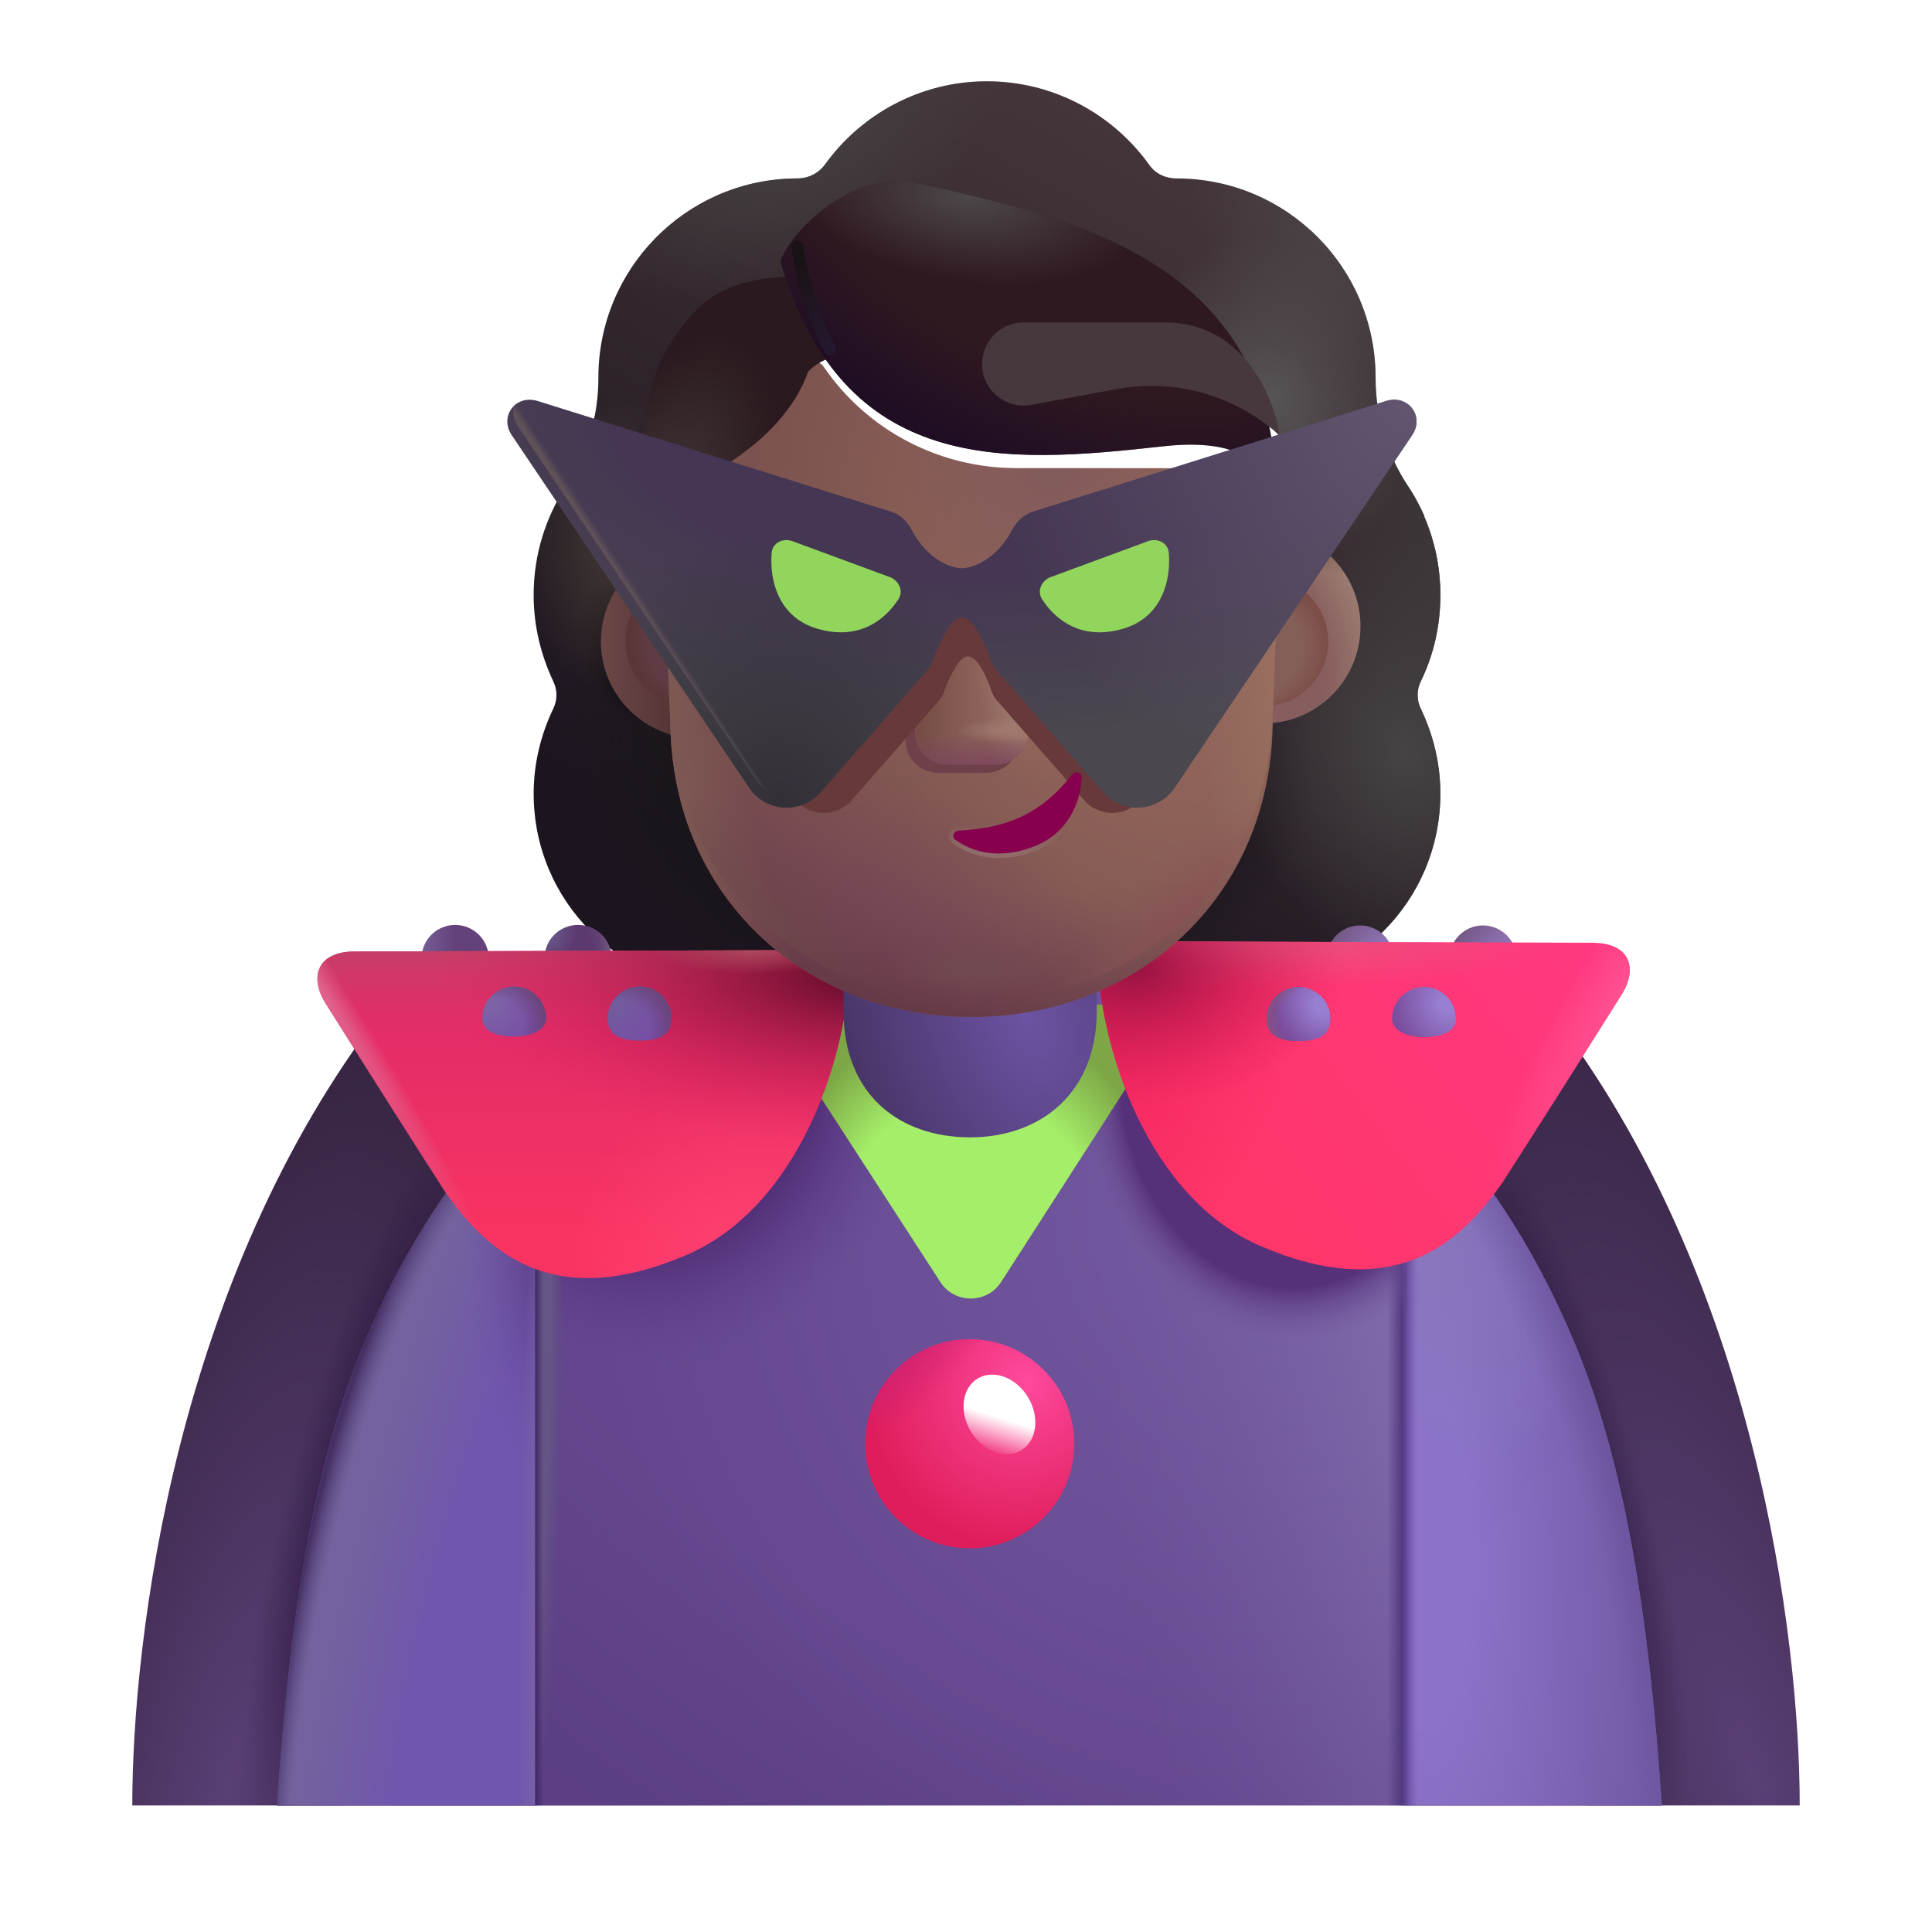 <svg width="32" height="32" viewBox="0 0 32 32" fill="none" xmlns="http://www.w3.org/2000/svg">
<g filter="url(#filter0_i_4002_1002)">
<path fill-rule="evenodd" clip-rule="evenodd" d="M23.283 12.034C23.496 11.599 23.607 11.113 23.607 10.607C23.607 10.14 23.511 9.701 23.338 9.302H23.344C23.263 9.121 23.173 8.95 23.063 8.789L23.061 8.786C22.716 8.259 22.534 7.642 22.534 7.015V7.004C22.534 5.183 21.057 3.705 19.235 3.705C19.053 3.705 18.881 3.624 18.78 3.473C18.183 2.643 17.201 2.096 16.098 2.096C14.995 2.096 14.013 2.643 13.416 3.473C13.315 3.614 13.143 3.705 12.961 3.705C12.932 3.705 12.904 3.706 12.876 3.706C11.093 3.752 9.661 5.211 9.661 7.004V7.015C9.661 7.642 9.479 8.259 9.135 8.786L9.133 8.789C8.79 9.315 8.589 9.931 8.589 10.607C8.589 11.123 8.71 11.599 8.913 12.034C8.984 12.176 8.984 12.348 8.913 12.489C8.71 12.915 8.589 13.39 8.589 13.896C8.589 15.677 10.026 17.114 11.807 17.114H20.389C22.17 17.114 23.607 15.677 23.607 13.896C23.607 13.39 23.486 12.915 23.283 12.489C23.212 12.348 23.212 12.176 23.283 12.034ZM11.023 9.362H11.011L12.209 11.717C12.333 14.52 13.426 11.717 16.098 11.717C18.769 11.717 19.934 14.837 20.058 12.034L21.193 8.837C21.14 7.592 20.238 7.505 20.058 7.505H16.837C15.566 7.505 14.366 6.882 13.648 5.831C13.525 5.658 13.269 5.689 13.187 5.882L13.105 6.076C12.879 6.638 12.448 7.066 11.915 7.311C11.9 7.316 11.882 7.324 11.864 7.331C11.846 7.339 11.828 7.347 11.813 7.352C11.577 7.474 11.023 7.841 11.002 8.79L11.013 9.096L11.023 9.362Z" fill="url(#paint0_linear_4002_1002)"/>
<path fill-rule="evenodd" clip-rule="evenodd" d="M23.283 12.034C23.496 11.599 23.607 11.113 23.607 10.607C23.607 10.14 23.511 9.701 23.338 9.302H23.344C23.263 9.121 23.173 8.95 23.063 8.789L23.061 8.786C22.716 8.259 22.534 7.642 22.534 7.015V7.004C22.534 5.183 21.057 3.705 19.235 3.705C19.053 3.705 18.881 3.624 18.78 3.473C18.183 2.643 17.201 2.096 16.098 2.096C14.995 2.096 14.013 2.643 13.416 3.473C13.315 3.614 13.143 3.705 12.961 3.705C12.932 3.705 12.904 3.706 12.876 3.706C11.093 3.752 9.661 5.211 9.661 7.004V7.015C9.661 7.642 9.479 8.259 9.135 8.786L9.133 8.789C8.79 9.315 8.589 9.931 8.589 10.607C8.589 11.123 8.71 11.599 8.913 12.034C8.984 12.176 8.984 12.348 8.913 12.489C8.71 12.915 8.589 13.39 8.589 13.896C8.589 15.677 10.026 17.114 11.807 17.114H20.389C22.17 17.114 23.607 15.677 23.607 13.896C23.607 13.39 23.486 12.915 23.283 12.489C23.212 12.348 23.212 12.176 23.283 12.034ZM11.023 9.362H11.011L12.209 11.717C12.333 14.52 13.426 11.717 16.098 11.717C18.769 11.717 19.934 14.837 20.058 12.034L21.193 8.837C21.14 7.592 20.238 7.505 20.058 7.505H16.837C15.566 7.505 14.366 6.882 13.648 5.831C13.525 5.658 13.269 5.689 13.187 5.882L13.105 6.076C12.879 6.638 12.448 7.066 11.915 7.311C11.9 7.316 11.882 7.324 11.864 7.331C11.846 7.339 11.828 7.347 11.813 7.352C11.577 7.474 11.023 7.841 11.002 8.79L11.013 9.096L11.023 9.362Z" fill="url(#paint1_radial_4002_1002)"/>
<path fill-rule="evenodd" clip-rule="evenodd" d="M23.283 12.034C23.496 11.599 23.607 11.113 23.607 10.607C23.607 10.14 23.511 9.701 23.338 9.302H23.344C23.263 9.121 23.173 8.95 23.063 8.789L23.061 8.786C22.716 8.259 22.534 7.642 22.534 7.015V7.004C22.534 5.183 21.057 3.705 19.235 3.705C19.053 3.705 18.881 3.624 18.78 3.473C18.183 2.643 17.201 2.096 16.098 2.096C14.995 2.096 14.013 2.643 13.416 3.473C13.315 3.614 13.143 3.705 12.961 3.705C12.932 3.705 12.904 3.706 12.876 3.706C11.093 3.752 9.661 5.211 9.661 7.004V7.015C9.661 7.642 9.479 8.259 9.135 8.786L9.133 8.789C8.79 9.315 8.589 9.931 8.589 10.607C8.589 11.123 8.71 11.599 8.913 12.034C8.984 12.176 8.984 12.348 8.913 12.489C8.71 12.915 8.589 13.39 8.589 13.896C8.589 15.677 10.026 17.114 11.807 17.114H20.389C22.17 17.114 23.607 15.677 23.607 13.896C23.607 13.39 23.486 12.915 23.283 12.489C23.212 12.348 23.212 12.176 23.283 12.034ZM11.023 9.362H11.011L12.209 11.717C12.333 14.52 13.426 11.717 16.098 11.717C18.769 11.717 19.934 14.837 20.058 12.034L21.193 8.837C21.14 7.592 20.238 7.505 20.058 7.505H16.837C15.566 7.505 14.366 6.882 13.648 5.831C13.525 5.658 13.269 5.689 13.187 5.882L13.105 6.076C12.879 6.638 12.448 7.066 11.915 7.311C11.9 7.316 11.882 7.324 11.864 7.331C11.846 7.339 11.828 7.347 11.813 7.352C11.577 7.474 11.023 7.841 11.002 8.79L11.013 9.096L11.023 9.362Z" fill="url(#paint2_radial_4002_1002)"/>
<path fill-rule="evenodd" clip-rule="evenodd" d="M23.283 12.034C23.496 11.599 23.607 11.113 23.607 10.607C23.607 10.14 23.511 9.701 23.338 9.302H23.344C23.263 9.121 23.173 8.95 23.063 8.789L23.061 8.786C22.716 8.259 22.534 7.642 22.534 7.015V7.004C22.534 5.183 21.057 3.705 19.235 3.705C19.053 3.705 18.881 3.624 18.78 3.473C18.183 2.643 17.201 2.096 16.098 2.096C14.995 2.096 14.013 2.643 13.416 3.473C13.315 3.614 13.143 3.705 12.961 3.705C12.932 3.705 12.904 3.706 12.876 3.706C11.093 3.752 9.661 5.211 9.661 7.004V7.015C9.661 7.642 9.479 8.259 9.135 8.786L9.133 8.789C8.79 9.315 8.589 9.931 8.589 10.607C8.589 11.123 8.71 11.599 8.913 12.034C8.984 12.176 8.984 12.348 8.913 12.489C8.71 12.915 8.589 13.39 8.589 13.896C8.589 15.677 10.026 17.114 11.807 17.114H20.389C22.17 17.114 23.607 15.677 23.607 13.896C23.607 13.39 23.486 12.915 23.283 12.489C23.212 12.348 23.212 12.176 23.283 12.034ZM11.023 9.362H11.011L12.209 11.717C12.333 14.52 13.426 11.717 16.098 11.717C18.769 11.717 19.934 14.837 20.058 12.034L21.193 8.837C21.14 7.592 20.238 7.505 20.058 7.505H16.837C15.566 7.505 14.366 6.882 13.648 5.831C13.525 5.658 13.269 5.689 13.187 5.882L13.105 6.076C12.879 6.638 12.448 7.066 11.915 7.311C11.9 7.316 11.882 7.324 11.864 7.331C11.846 7.339 11.828 7.347 11.813 7.352C11.577 7.474 11.023 7.841 11.002 8.79L11.013 9.096L11.023 9.362Z" fill="url(#paint3_radial_4002_1002)"/>
<path fill-rule="evenodd" clip-rule="evenodd" d="M23.283 12.034C23.496 11.599 23.607 11.113 23.607 10.607C23.607 10.14 23.511 9.701 23.338 9.302H23.344C23.263 9.121 23.173 8.95 23.063 8.789L23.061 8.786C22.716 8.259 22.534 7.642 22.534 7.015V7.004C22.534 5.183 21.057 3.705 19.235 3.705C19.053 3.705 18.881 3.624 18.78 3.473C18.183 2.643 17.201 2.096 16.098 2.096C14.995 2.096 14.013 2.643 13.416 3.473C13.315 3.614 13.143 3.705 12.961 3.705C12.932 3.705 12.904 3.706 12.876 3.706C11.093 3.752 9.661 5.211 9.661 7.004V7.015C9.661 7.642 9.479 8.259 9.135 8.786L9.133 8.789C8.79 9.315 8.589 9.931 8.589 10.607C8.589 11.123 8.71 11.599 8.913 12.034C8.984 12.176 8.984 12.348 8.913 12.489C8.71 12.915 8.589 13.39 8.589 13.896C8.589 15.677 10.026 17.114 11.807 17.114H20.389C22.17 17.114 23.607 15.677 23.607 13.896C23.607 13.39 23.486 12.915 23.283 12.489C23.212 12.348 23.212 12.176 23.283 12.034ZM11.023 9.362H11.011L12.209 11.717C12.333 14.52 13.426 11.717 16.098 11.717C18.769 11.717 19.934 14.837 20.058 12.034L21.193 8.837C21.14 7.592 20.238 7.505 20.058 7.505H16.837C15.566 7.505 14.366 6.882 13.648 5.831C13.525 5.658 13.269 5.689 13.187 5.882L13.105 6.076C12.879 6.638 12.448 7.066 11.915 7.311C11.9 7.316 11.882 7.324 11.864 7.331C11.846 7.339 11.828 7.347 11.813 7.352C11.577 7.474 11.023 7.841 11.002 8.79L11.013 9.096L11.023 9.362Z" fill="url(#paint4_radial_4002_1002)"/>
<path fill-rule="evenodd" clip-rule="evenodd" d="M23.283 12.034C23.496 11.599 23.607 11.113 23.607 10.607C23.607 10.14 23.511 9.701 23.338 9.302H23.344C23.263 9.121 23.173 8.95 23.063 8.789L23.061 8.786C22.716 8.259 22.534 7.642 22.534 7.015V7.004C22.534 5.183 21.057 3.705 19.235 3.705C19.053 3.705 18.881 3.624 18.78 3.473C18.183 2.643 17.201 2.096 16.098 2.096C14.995 2.096 14.013 2.643 13.416 3.473C13.315 3.614 13.143 3.705 12.961 3.705C12.932 3.705 12.904 3.706 12.876 3.706C11.093 3.752 9.661 5.211 9.661 7.004V7.015C9.661 7.642 9.479 8.259 9.135 8.786L9.133 8.789C8.79 9.315 8.589 9.931 8.589 10.607C8.589 11.123 8.71 11.599 8.913 12.034C8.984 12.176 8.984 12.348 8.913 12.489C8.71 12.915 8.589 13.39 8.589 13.896C8.589 15.677 10.026 17.114 11.807 17.114H20.389C22.17 17.114 23.607 15.677 23.607 13.896C23.607 13.39 23.486 12.915 23.283 12.489C23.212 12.348 23.212 12.176 23.283 12.034ZM11.023 9.362H11.011L12.209 11.717C12.333 14.52 13.426 11.717 16.098 11.717C18.769 11.717 19.934 14.837 20.058 12.034L21.193 8.837C21.14 7.592 20.238 7.505 20.058 7.505H16.837C15.566 7.505 14.366 6.882 13.648 5.831C13.525 5.658 13.269 5.689 13.187 5.882L13.105 6.076C12.879 6.638 12.448 7.066 11.915 7.311C11.9 7.316 11.882 7.324 11.864 7.331C11.846 7.339 11.828 7.347 11.813 7.352C11.577 7.474 11.023 7.841 11.002 8.79L11.013 9.096L11.023 9.362Z" fill="url(#paint5_radial_4002_1002)"/>
<path fill-rule="evenodd" clip-rule="evenodd" d="M23.283 12.034C23.496 11.599 23.607 11.113 23.607 10.607C23.607 10.14 23.511 9.701 23.338 9.302H23.344C23.263 9.121 23.173 8.95 23.063 8.789L23.061 8.786C22.716 8.259 22.534 7.642 22.534 7.015V7.004C22.534 5.183 21.057 3.705 19.235 3.705C19.053 3.705 18.881 3.624 18.78 3.473C18.183 2.643 17.201 2.096 16.098 2.096C14.995 2.096 14.013 2.643 13.416 3.473C13.315 3.614 13.143 3.705 12.961 3.705C12.932 3.705 12.904 3.706 12.876 3.706C11.093 3.752 9.661 5.211 9.661 7.004V7.015C9.661 7.642 9.479 8.259 9.135 8.786L9.133 8.789C8.79 9.315 8.589 9.931 8.589 10.607C8.589 11.123 8.71 11.599 8.913 12.034C8.984 12.176 8.984 12.348 8.913 12.489C8.71 12.915 8.589 13.39 8.589 13.896C8.589 15.677 10.026 17.114 11.807 17.114H20.389C22.17 17.114 23.607 15.677 23.607 13.896C23.607 13.39 23.486 12.915 23.283 12.489C23.212 12.348 23.212 12.176 23.283 12.034ZM11.023 9.362H11.011L12.209 11.717C12.333 14.52 13.426 11.717 16.098 11.717C18.769 11.717 19.934 14.837 20.058 12.034L21.193 8.837C21.14 7.592 20.238 7.505 20.058 7.505H16.837C15.566 7.505 14.366 6.882 13.648 5.831C13.525 5.658 13.269 5.689 13.187 5.882L13.105 6.076C12.879 6.638 12.448 7.066 11.915 7.311C11.9 7.316 11.882 7.324 11.864 7.331C11.846 7.339 11.828 7.347 11.813 7.352C11.577 7.474 11.023 7.841 11.002 8.79L11.013 9.096L11.023 9.362Z" fill="url(#paint6_radial_4002_1002)"/>
<path fill-rule="evenodd" clip-rule="evenodd" d="M23.283 12.034C23.496 11.599 23.607 11.113 23.607 10.607C23.607 10.14 23.511 9.701 23.338 9.302H23.344C23.263 9.121 23.173 8.95 23.063 8.789L23.061 8.786C22.716 8.259 22.534 7.642 22.534 7.015V7.004C22.534 5.183 21.057 3.705 19.235 3.705C19.053 3.705 18.881 3.624 18.78 3.473C18.183 2.643 17.201 2.096 16.098 2.096C14.995 2.096 14.013 2.643 13.416 3.473C13.315 3.614 13.143 3.705 12.961 3.705C12.932 3.705 12.904 3.706 12.876 3.706C11.093 3.752 9.661 5.211 9.661 7.004V7.015C9.661 7.642 9.479 8.259 9.135 8.786L9.133 8.789C8.79 9.315 8.589 9.931 8.589 10.607C8.589 11.123 8.71 11.599 8.913 12.034C8.984 12.176 8.984 12.348 8.913 12.489C8.71 12.915 8.589 13.39 8.589 13.896C8.589 15.677 10.026 17.114 11.807 17.114H20.389C22.17 17.114 23.607 15.677 23.607 13.896C23.607 13.39 23.486 12.915 23.283 12.489C23.212 12.348 23.212 12.176 23.283 12.034ZM11.023 9.362H11.011L12.209 11.717C12.333 14.52 13.426 11.717 16.098 11.717C18.769 11.717 19.934 14.837 20.058 12.034L21.193 8.837C21.14 7.592 20.238 7.505 20.058 7.505H16.837C15.566 7.505 14.366 6.882 13.648 5.831C13.525 5.658 13.269 5.689 13.187 5.882L13.105 6.076C12.879 6.638 12.448 7.066 11.915 7.311C11.9 7.316 11.882 7.324 11.864 7.331C11.846 7.339 11.828 7.347 11.813 7.352C11.577 7.474 11.023 7.841 11.002 8.79L11.013 9.096L11.023 9.362Z" fill="url(#paint7_radial_4002_1002)"/>
<path fill-rule="evenodd" clip-rule="evenodd" d="M23.283 12.034C23.496 11.599 23.607 11.113 23.607 10.607C23.607 10.14 23.511 9.701 23.338 9.302H23.344C23.263 9.121 23.173 8.95 23.063 8.789L23.061 8.786C22.716 8.259 22.534 7.642 22.534 7.015V7.004C22.534 5.183 21.057 3.705 19.235 3.705C19.053 3.705 18.881 3.624 18.78 3.473C18.183 2.643 17.201 2.096 16.098 2.096C14.995 2.096 14.013 2.643 13.416 3.473C13.315 3.614 13.143 3.705 12.961 3.705C12.932 3.705 12.904 3.706 12.876 3.706C11.093 3.752 9.661 5.211 9.661 7.004V7.015C9.661 7.642 9.479 8.259 9.135 8.786L9.133 8.789C8.79 9.315 8.589 9.931 8.589 10.607C8.589 11.123 8.71 11.599 8.913 12.034C8.984 12.176 8.984 12.348 8.913 12.489C8.71 12.915 8.589 13.39 8.589 13.896C8.589 15.677 10.026 17.114 11.807 17.114H20.389C22.17 17.114 23.607 15.677 23.607 13.896C23.607 13.39 23.486 12.915 23.283 12.489C23.212 12.348 23.212 12.176 23.283 12.034ZM11.023 9.362H11.011L12.209 11.717C12.333 14.52 13.426 11.717 16.098 11.717C18.769 11.717 19.934 14.837 20.058 12.034L21.193 8.837C21.14 7.592 20.238 7.505 20.058 7.505H16.837C15.566 7.505 14.366 6.882 13.648 5.831C13.525 5.658 13.269 5.689 13.187 5.882L13.105 6.076C12.879 6.638 12.448 7.066 11.915 7.311C11.9 7.316 11.882 7.324 11.864 7.331C11.846 7.339 11.828 7.347 11.813 7.352C11.577 7.474 11.023 7.841 11.002 8.79L11.013 9.096L11.023 9.362Z" fill="url(#paint8_radial_4002_1002)"/>
<path fill-rule="evenodd" clip-rule="evenodd" d="M23.283 12.034C23.496 11.599 23.607 11.113 23.607 10.607C23.607 10.14 23.511 9.701 23.338 9.302H23.344C23.263 9.121 23.173 8.95 23.063 8.789L23.061 8.786C22.716 8.259 22.534 7.642 22.534 7.015V7.004C22.534 5.183 21.057 3.705 19.235 3.705C19.053 3.705 18.881 3.624 18.78 3.473C18.183 2.643 17.201 2.096 16.098 2.096C14.995 2.096 14.013 2.643 13.416 3.473C13.315 3.614 13.143 3.705 12.961 3.705C12.932 3.705 12.904 3.706 12.876 3.706C11.093 3.752 9.661 5.211 9.661 7.004V7.015C9.661 7.642 9.479 8.259 9.135 8.786L9.133 8.789C8.79 9.315 8.589 9.931 8.589 10.607C8.589 11.123 8.71 11.599 8.913 12.034C8.984 12.176 8.984 12.348 8.913 12.489C8.71 12.915 8.589 13.39 8.589 13.896C8.589 15.677 10.026 17.114 11.807 17.114H20.389C22.17 17.114 23.607 15.677 23.607 13.896C23.607 13.39 23.486 12.915 23.283 12.489C23.212 12.348 23.212 12.176 23.283 12.034ZM11.023 9.362H11.011L12.209 11.717C12.333 14.52 13.426 11.717 16.098 11.717C18.769 11.717 19.934 14.837 20.058 12.034L21.193 8.837C21.14 7.592 20.238 7.505 20.058 7.505H16.837C15.566 7.505 14.366 6.882 13.648 5.831C13.525 5.658 13.269 5.689 13.187 5.882L13.105 6.076C12.879 6.638 12.448 7.066 11.915 7.311C11.9 7.316 11.882 7.324 11.864 7.331C11.846 7.339 11.828 7.347 11.813 7.352C11.577 7.474 11.023 7.841 11.002 8.79L11.013 9.096L11.023 9.362Z" fill="url(#paint9_radial_4002_1002)"/>
<path fill-rule="evenodd" clip-rule="evenodd" d="M23.283 12.034C23.496 11.599 23.607 11.113 23.607 10.607C23.607 10.14 23.511 9.701 23.338 9.302H23.344C23.263 9.121 23.173 8.95 23.063 8.789L23.061 8.786C22.716 8.259 22.534 7.642 22.534 7.015V7.004C22.534 5.183 21.057 3.705 19.235 3.705C19.053 3.705 18.881 3.624 18.78 3.473C18.183 2.643 17.201 2.096 16.098 2.096C14.995 2.096 14.013 2.643 13.416 3.473C13.315 3.614 13.143 3.705 12.961 3.705C12.932 3.705 12.904 3.706 12.876 3.706C11.093 3.752 9.661 5.211 9.661 7.004V7.015C9.661 7.642 9.479 8.259 9.135 8.786L9.133 8.789C8.79 9.315 8.589 9.931 8.589 10.607C8.589 11.123 8.71 11.599 8.913 12.034C8.984 12.176 8.984 12.348 8.913 12.489C8.71 12.915 8.589 13.39 8.589 13.896C8.589 15.677 10.026 17.114 11.807 17.114H20.389C22.17 17.114 23.607 15.677 23.607 13.896C23.607 13.39 23.486 12.915 23.283 12.489C23.212 12.348 23.212 12.176 23.283 12.034ZM11.023 9.362H11.011L12.209 11.717C12.333 14.52 13.426 11.717 16.098 11.717C18.769 11.717 19.934 14.837 20.058 12.034L21.193 8.837C21.14 7.592 20.238 7.505 20.058 7.505H16.837C15.566 7.505 14.366 6.882 13.648 5.831C13.525 5.658 13.269 5.689 13.187 5.882L13.105 6.076C12.879 6.638 12.448 7.066 11.915 7.311C11.9 7.316 11.882 7.324 11.864 7.331C11.846 7.339 11.828 7.347 11.813 7.352C11.577 7.474 11.023 7.841 11.002 8.79L11.013 9.096L11.023 9.362Z" fill="url(#paint10_radial_4002_1002)"/>
</g>
<g filter="url(#filter1_i_4002_1002)">
<path d="M1.991 29.904H5.522L9.772 21.154L6.124 16.755C2.709 21.193 1.991 27.138 1.991 29.904Z" fill="url(#paint11_radial_4002_1002)"/>
<path d="M1.991 29.904H5.522L9.772 21.154L6.124 16.755C2.709 21.193 1.991 27.138 1.991 29.904Z" fill="url(#paint12_radial_4002_1002)"/>
</g>
<g filter="url(#filter2_i_4002_1002)">
<path d="M30.009 29.904H26.478L22.228 21.154L25.877 16.755C29.291 21.193 30.009 27.138 30.009 29.904Z" fill="url(#paint13_radial_4002_1002)"/>
<path d="M30.009 29.904H26.478L22.228 21.154L25.877 16.755C29.291 21.193 30.009 27.138 30.009 29.904Z" fill="url(#paint14_radial_4002_1002)"/>
</g>
<path d="M4.588 29.904H27.525C27.32 26.835 26.92 24.291 26.119 22.34C23.675 16.385 18.96 15.715 16.057 15.857C13.153 15.715 8.439 16.385 5.994 22.34C5.193 24.291 4.793 26.835 4.588 29.904Z" fill="url(#paint15_radial_4002_1002)"/>
<path d="M4.588 29.904H27.525C27.32 26.835 26.92 24.291 26.119 22.34C23.675 16.385 18.96 15.715 16.057 15.857C13.153 15.715 8.439 16.385 5.994 22.34C5.193 24.291 4.793 26.835 4.588 29.904Z" fill="url(#paint16_radial_4002_1002)"/>
<path d="M4.588 29.904H27.525C27.32 26.835 26.92 24.291 26.119 22.34C23.675 16.385 18.96 15.715 16.057 15.857C13.153 15.715 8.439 16.385 5.994 22.34C5.193 24.291 4.793 26.835 4.588 29.904Z" fill="url(#paint17_radial_4002_1002)"/>
<path d="M4.588 29.904H27.525C27.32 26.835 26.92 24.291 26.119 22.34C23.675 16.385 18.96 15.715 16.057 15.857C13.153 15.715 8.439 16.385 5.994 22.34C5.193 24.291 4.793 26.835 4.588 29.904Z" fill="url(#paint18_linear_4002_1002)"/>
<path d="M4.588 29.904H27.525C27.32 26.835 26.92 24.291 26.119 22.34C23.675 16.385 18.96 15.715 16.057 15.857C13.153 15.715 8.439 16.385 5.994 22.34C5.193 24.291 4.793 26.835 4.588 29.904Z" fill="url(#paint19_radial_4002_1002)"/>
<path d="M4.588 29.904H27.525C27.32 26.835 26.92 24.291 26.119 22.34C23.675 16.385 18.96 15.715 16.057 15.857C13.153 15.715 8.439 16.385 5.994 22.34C5.193 24.291 4.793 26.835 4.588 29.904Z" fill="url(#paint20_radial_4002_1002)"/>
<path d="M4.588 29.904H27.525C27.32 26.835 26.92 24.291 26.119 22.34C23.675 16.385 18.96 15.715 16.057 15.857C13.153 15.715 8.439 16.385 5.994 22.34C5.193 24.291 4.793 26.835 4.588 29.904Z" fill="url(#paint21_radial_4002_1002)"/>
<path d="M4.588 29.904H27.525C27.32 26.835 26.92 24.291 26.119 22.34C23.675 16.385 18.96 15.715 16.057 15.857C13.153 15.715 8.439 16.385 5.994 22.34C5.193 24.291 4.793 26.835 4.588 29.904Z" fill="url(#paint22_linear_4002_1002)"/>
<path d="M23.252 18.061V29.904H27.525C27.32 26.835 26.92 24.291 26.119 22.34C25.347 20.459 24.349 19.073 23.252 18.061Z" fill="url(#paint23_radial_4002_1002)"/>
<path d="M23.252 18.061V29.904H27.525C27.32 26.835 26.92 24.291 26.119 22.34C25.347 20.459 24.349 19.073 23.252 18.061Z" fill="url(#paint24_radial_4002_1002)"/>
<path d="M23.252 18.061V29.904H27.525C27.32 26.835 26.92 24.291 26.119 22.34C25.347 20.459 24.349 19.073 23.252 18.061Z" fill="url(#paint25_radial_4002_1002)"/>
<path d="M23.252 18.061V29.904H27.525C27.32 26.835 26.92 24.291 26.119 22.34C25.347 20.459 24.349 19.073 23.252 18.061Z" fill="url(#paint26_linear_4002_1002)"/>
<path d="M8.861 18.061V29.904H4.588C4.793 26.835 5.193 24.291 5.994 22.34C6.766 20.459 7.765 19.073 8.861 18.061Z" fill="url(#paint27_radial_4002_1002)"/>
<path d="M8.861 18.061V29.904H4.588C4.793 26.835 5.193 24.291 5.994 22.34C6.766 20.459 7.765 19.073 8.861 18.061Z" fill="url(#paint28_radial_4002_1002)"/>
<path d="M8.861 18.061V29.904H4.588C4.793 26.835 5.193 24.291 5.994 22.34C6.766 20.459 7.765 19.073 8.861 18.061Z" fill="url(#paint29_radial_4002_1002)"/>
<path d="M8.861 18.061V29.904H4.588C4.793 26.835 5.193 24.291 5.994 22.34C6.766 20.459 7.765 19.073 8.861 18.061Z" fill="url(#paint30_radial_4002_1002)"/>
<path d="M15.575 21.234L12.596 16.638H19.541L16.583 21.232C16.347 21.599 15.812 21.599 15.575 21.234Z" fill="url(#paint31_radial_4002_1002)"/>
<path d="M23.082 15.883C23.082 16.104 22.834 16.198 22.527 16.198C22.221 16.198 21.972 16.079 21.972 15.883C21.972 15.576 22.221 15.328 22.527 15.328C22.834 15.328 23.082 15.576 23.082 15.883Z" fill="url(#paint32_radial_4002_1002)"/>
<path d="M25.118 15.883C25.118 16.104 24.869 16.198 24.562 16.198C24.256 16.198 24.007 16.079 24.007 15.883C24.007 15.576 24.256 15.328 24.562 15.328C24.869 15.328 25.118 15.576 25.118 15.883Z" fill="url(#paint33_radial_4002_1002)"/>
<g filter="url(#filter3_i_4002_1002)">
<path d="M24.635 19.837C23.885 20.919 22.779 21.813 20.627 20.888C18.791 20.099 17.916 17.619 17.916 15.841L26.119 15.865C26.771 15.865 26.871 16.307 26.611 16.72C25.965 17.75 25.092 19.126 24.635 19.837Z" fill="url(#paint34_linear_4002_1002)"/>
<path d="M24.635 19.837C23.885 20.919 22.779 21.813 20.627 20.888C18.791 20.099 17.916 17.619 17.916 15.841L26.119 15.865C26.771 15.865 26.871 16.307 26.611 16.72C25.965 17.75 25.092 19.126 24.635 19.837Z" fill="url(#paint35_radial_4002_1002)"/>
<path d="M24.635 19.837C23.885 20.919 22.779 21.813 20.627 20.888C18.791 20.099 17.916 17.619 17.916 15.841L26.119 15.865C26.771 15.865 26.871 16.307 26.611 16.72C25.965 17.75 25.092 19.126 24.635 19.837Z" fill="url(#paint36_radial_4002_1002)"/>
<path d="M24.635 19.837C23.885 20.919 22.779 21.813 20.627 20.888C18.791 20.099 17.916 17.619 17.916 15.841L26.119 15.865C26.771 15.865 26.871 16.307 26.611 16.72C25.965 17.75 25.092 19.126 24.635 19.837Z" fill="url(#paint37_radial_4002_1002)"/>
<path d="M24.635 19.837C23.885 20.919 22.779 21.813 20.627 20.888C18.791 20.099 17.916 17.619 17.916 15.841L26.119 15.865C26.771 15.865 26.871 16.307 26.611 16.72C25.965 17.75 25.092 19.126 24.635 19.837Z" fill="url(#paint38_radial_4002_1002)"/>
</g>
<path d="M9.02 15.875C9.02 16.096 9.268 16.19 9.575 16.19C9.881 16.19 10.13 16.072 10.13 15.875C10.13 15.568 9.881 15.32 9.575 15.32C9.268 15.32 9.02 15.568 9.02 15.875Z" fill="#5C396F"/>
<path d="M9.02 15.875C9.02 16.096 9.268 16.19 9.575 16.19C9.881 16.19 10.13 16.072 10.13 15.875C10.13 15.568 9.881 15.32 9.575 15.32C9.268 15.32 9.02 15.568 9.02 15.875Z" fill="url(#paint39_radial_4002_1002)"/>
<path d="M9.02 15.875C9.02 16.096 9.268 16.19 9.575 16.19C9.881 16.19 10.13 16.072 10.13 15.875C10.13 15.568 9.881 15.32 9.575 15.32C9.268 15.32 9.02 15.568 9.02 15.875Z" fill="url(#paint40_radial_4002_1002)"/>
<path d="M6.984 15.875C6.984 16.096 7.233 16.19 7.54 16.19C7.846 16.19 8.095 16.072 8.095 15.875C8.095 15.568 7.846 15.32 7.54 15.32C7.233 15.32 6.984 15.568 6.984 15.875Z" fill="#64417A"/>
<path d="M6.984 15.875C6.984 16.096 7.233 16.19 7.54 16.19C7.846 16.19 8.095 16.072 8.095 15.875C8.095 15.568 7.846 15.32 7.54 15.32C7.233 15.32 6.984 15.568 6.984 15.875Z" fill="url(#paint41_radial_4002_1002)"/>
<g filter="url(#filter4_i_4002_1002)">
<path d="M7.467 19.832C8.217 20.914 9.323 21.808 11.475 20.883C13.311 20.093 14.186 17.614 14.186 15.836L5.983 15.859C5.331 15.859 5.231 16.301 5.491 16.715C6.137 17.745 7.01 19.12 7.467 19.832Z" fill="url(#paint42_linear_4002_1002)"/>
<path d="M7.467 19.832C8.217 20.914 9.323 21.808 11.475 20.883C13.311 20.093 14.186 17.614 14.186 15.836L5.983 15.859C5.331 15.859 5.231 16.301 5.491 16.715C6.137 17.745 7.01 19.12 7.467 19.832Z" fill="url(#paint43_linear_4002_1002)"/>
<path d="M7.467 19.832C8.217 20.914 9.323 21.808 11.475 20.883C13.311 20.093 14.186 17.614 14.186 15.836L5.983 15.859C5.331 15.859 5.231 16.301 5.491 16.715C6.137 17.745 7.01 19.12 7.467 19.832Z" fill="url(#paint44_radial_4002_1002)"/>
<path d="M7.467 19.832C8.217 20.914 9.323 21.808 11.475 20.883C13.311 20.093 14.186 17.614 14.186 15.836L5.983 15.859C5.331 15.859 5.231 16.301 5.491 16.715C6.137 17.745 7.01 19.12 7.467 19.832Z" fill="url(#paint45_radial_4002_1002)"/>
<path d="M7.467 19.832C8.217 20.914 9.323 21.808 11.475 20.883C13.311 20.093 14.186 17.614 14.186 15.836L5.983 15.859C5.331 15.859 5.231 16.301 5.491 16.715C6.137 17.745 7.01 19.12 7.467 19.832Z" fill="url(#paint46_radial_4002_1002)"/>
<path d="M7.467 19.832C8.217 20.914 9.323 21.808 11.475 20.883C13.311 20.093 14.186 17.614 14.186 15.836L5.983 15.859C5.331 15.859 5.231 16.301 5.491 16.715C6.137 17.745 7.01 19.12 7.467 19.832Z" fill="url(#paint47_radial_4002_1002)"/>
</g>
<g filter="url(#filter5_i_4002_1002)">
<path d="M13.971 14.993C13.971 13.835 14.91 12.896 16.068 12.896C17.227 12.896 18.166 13.835 18.166 14.993V16.541C18.166 17.912 17.227 18.638 16.068 18.638C14.91 18.638 13.971 17.943 13.971 16.541V14.993Z" fill="url(#paint48_radial_4002_1002)"/>
</g>
<path d="M22.037 16.876C22.037 17.169 21.8 17.244 21.508 17.244C21.215 17.244 20.979 17.169 20.979 16.876C20.979 16.584 21.215 16.347 21.508 16.347C21.8 16.347 22.037 16.584 22.037 16.876Z" fill="url(#paint49_radial_4002_1002)"/>
<path d="M22.037 16.876C22.037 17.169 21.8 17.244 21.508 17.244C21.215 17.244 20.979 17.169 20.979 16.876C20.979 16.584 21.215 16.347 21.508 16.347C21.8 16.347 22.037 16.584 22.037 16.876Z" fill="url(#paint50_radial_4002_1002)"/>
<path d="M24.115 16.876C24.115 17.087 23.878 17.177 23.586 17.177C23.294 17.177 23.057 17.064 23.057 16.876C23.057 16.584 23.294 16.347 23.586 16.347C23.878 16.347 24.115 16.584 24.115 16.876Z" fill="url(#paint51_radial_4002_1002)"/>
<path d="M7.987 16.869C7.987 17.08 8.224 17.169 8.516 17.169C8.808 17.169 9.045 17.056 9.045 16.869C9.045 16.576 8.808 16.339 8.516 16.339C8.224 16.339 7.987 16.576 7.987 16.869Z" fill="url(#paint52_radial_4002_1002)"/>
<path d="M7.987 16.869C7.987 17.08 8.224 17.169 8.516 17.169C8.808 17.169 9.045 17.056 9.045 16.869C9.045 16.576 8.808 16.339 8.516 16.339C8.224 16.339 7.987 16.576 7.987 16.869Z" fill="url(#paint53_radial_4002_1002)"/>
<path d="M10.065 16.869C10.065 17.161 10.302 17.236 10.594 17.236C10.887 17.236 11.123 17.161 11.123 16.869C11.123 16.576 10.887 16.339 10.594 16.339C10.302 16.339 10.065 16.576 10.065 16.869Z" fill="url(#paint54_radial_4002_1002)"/>
<path d="M10.065 16.869C10.065 17.161 10.302 17.236 10.594 17.236C10.887 17.236 11.123 17.161 11.123 16.869C11.123 16.576 10.887 16.339 10.594 16.339C10.302 16.339 10.065 16.576 10.065 16.869Z" fill="url(#paint55_radial_4002_1002)"/>
<g filter="url(#filter6_i_4002_1002)">
<circle cx="16.062" cy="23.913" r="1.732" fill="url(#paint56_radial_4002_1002)"/>
<circle cx="16.062" cy="23.913" r="1.732" fill="url(#paint57_radial_4002_1002)"/>
</g>
<ellipse cx="16.554" cy="23.427" rx="0.552" ry="0.695" transform="rotate(-31.445 16.554 23.427)" fill="url(#paint58_linear_4002_1002)"/>
<path d="M16.453 15.459C16.703 15.469 16.963 15.489 17.223 15.509C16.963 15.489 16.713 15.469 16.453 15.459Z" fill="url(#paint59_linear_4002_1002)"/>
<path d="M16.123 15.459C16.113 15.459 16.103 15.459 16.083 15.459C16.183 15.459 16.273 15.459 16.373 15.469C16.293 15.459 16.203 15.459 16.123 15.459Z" fill="url(#paint60_linear_4002_1002)"/>
<g filter="url(#filter7_i_4002_1002)">
<path d="M11.412 12.233C12.301 12.233 13.021 11.513 13.021 10.624C13.021 9.736 12.301 9.015 11.412 9.015C10.524 9.015 9.803 9.736 9.803 10.624C9.803 11.513 10.524 12.233 11.412 12.233Z" fill="url(#paint61_linear_4002_1002)"/>
</g>
<g filter="url(#filter8_i_4002_1002)">
<path d="M20.925 12.233C21.814 12.233 22.534 11.513 22.534 10.624C22.534 9.736 21.814 9.015 20.925 9.015C20.037 9.015 19.316 9.736 19.316 10.624C19.316 11.513 20.037 12.233 20.925 12.233Z" fill="url(#paint62_radial_4002_1002)"/>
<path d="M20.925 12.233C21.814 12.233 22.534 11.513 22.534 10.624C22.534 9.736 21.814 9.015 20.925 9.015C20.037 9.015 19.316 9.736 19.316 10.624C19.316 11.513 20.037 12.233 20.925 12.233Z" fill="url(#paint63_radial_4002_1002)"/>
</g>
<g filter="url(#filter9_f_4002_1002)">
<path d="M20.925 11.698C21.518 11.698 21.999 11.218 21.999 10.624C21.999 10.031 21.518 9.55 20.925 9.55C20.332 9.55 19.851 10.031 19.851 10.624C19.851 11.218 20.332 11.698 20.925 11.698Z" fill="#845F59"/>
<path d="M20.925 11.698C21.518 11.698 21.999 11.218 21.999 10.624C21.999 10.031 21.518 9.55 20.925 9.55C20.332 9.55 19.851 10.031 19.851 10.624C19.851 11.218 20.332 11.698 20.925 11.698Z" fill="url(#paint64_radial_4002_1002)"/>
</g>
<g filter="url(#filter10_f_4002_1002)">
<path d="M11.432 11.698C12.025 11.698 12.506 11.218 12.506 10.624C12.506 10.031 12.025 9.55 11.432 9.55C10.839 9.55 10.358 10.031 10.358 10.624C10.358 11.218 10.839 11.698 11.432 11.698Z" fill="#5F3C45"/>
<path d="M11.432 11.698C12.025 11.698 12.506 11.218 12.506 10.624C12.506 10.031 12.025 9.55 11.432 9.55C10.839 9.55 10.358 10.031 10.358 10.624C10.358 11.218 10.839 11.698 11.432 11.698Z" fill="url(#paint65_radial_4002_1002)"/>
</g>
<g filter="url(#filter11_i_4002_1002)">
<path d="M11.011 9.362H11.023L11.013 9.096L11.002 8.79C11.023 7.841 11.577 7.474 11.813 7.352C11.828 7.347 11.846 7.339 11.864 7.331C11.882 7.324 11.9 7.316 11.915 7.311C12.448 7.066 12.879 6.638 13.105 6.076L13.187 5.883C13.269 5.689 13.525 5.658 13.648 5.831C14.366 6.882 15.566 7.505 16.837 7.505H20.057C20.238 7.505 21.14 7.592 21.193 8.837L21.075 11.91C20.951 14.713 18.763 16.594 16.091 16.594C13.42 16.594 11.231 14.713 11.108 11.91L11.011 9.362Z" fill="url(#paint66_radial_4002_1002)"/>
<path d="M11.011 9.362H11.023L11.013 9.096L11.002 8.79C11.023 7.841 11.577 7.474 11.813 7.352C11.828 7.347 11.846 7.339 11.864 7.331C11.882 7.324 11.9 7.316 11.915 7.311C12.448 7.066 12.879 6.638 13.105 6.076L13.187 5.883C13.269 5.689 13.525 5.658 13.648 5.831C14.366 6.882 15.566 7.505 16.837 7.505H20.057C20.238 7.505 21.14 7.592 21.193 8.837L21.075 11.91C20.951 14.713 18.763 16.594 16.091 16.594C13.42 16.594 11.231 14.713 11.108 11.91L11.011 9.362Z" fill="url(#paint67_radial_4002_1002)"/>
<path d="M11.011 9.362H11.023L11.013 9.096L11.002 8.79C11.023 7.841 11.577 7.474 11.813 7.352C11.828 7.347 11.846 7.339 11.864 7.331C11.882 7.324 11.9 7.316 11.915 7.311C12.448 7.066 12.879 6.638 13.105 6.076L13.187 5.883C13.269 5.689 13.525 5.658 13.648 5.831C14.366 6.882 15.566 7.505 16.837 7.505H20.057C20.238 7.505 21.14 7.592 21.193 8.837L21.075 11.91C20.951 14.713 18.763 16.594 16.091 16.594C13.42 16.594 11.231 14.713 11.108 11.91L11.011 9.362Z" fill="url(#paint68_radial_4002_1002)"/>
<path d="M11.011 9.362H11.023L11.013 9.096L11.002 8.79C11.023 7.841 11.577 7.474 11.813 7.352C11.828 7.347 11.846 7.339 11.864 7.331C11.882 7.324 11.9 7.316 11.915 7.311C12.448 7.066 12.879 6.638 13.105 6.076L13.187 5.883C13.269 5.689 13.525 5.658 13.648 5.831C14.366 6.882 15.566 7.505 16.837 7.505H20.057C20.238 7.505 21.14 7.592 21.193 8.837L21.075 11.91C20.951 14.713 18.763 16.594 16.091 16.594C13.42 16.594 11.231 14.713 11.108 11.91L11.011 9.362Z" fill="url(#paint69_radial_4002_1002)"/>
<path d="M11.011 9.362H11.023L11.013 9.096L11.002 8.79C11.023 7.841 11.577 7.474 11.813 7.352C11.828 7.347 11.846 7.339 11.864 7.331C11.882 7.324 11.9 7.316 11.915 7.311C12.448 7.066 12.879 6.638 13.105 6.076L13.187 5.883C13.269 5.689 13.525 5.658 13.648 5.831C14.366 6.882 15.566 7.505 16.837 7.505H20.057C20.238 7.505 21.14 7.592 21.193 8.837L21.075 11.91C20.951 14.713 18.763 16.594 16.091 16.594C13.42 16.594 11.231 14.713 11.108 11.91L11.011 9.362Z" fill="url(#paint70_radial_4002_1002)"/>
<path d="M11.011 9.362H11.023L11.013 9.096L11.002 8.79C11.023 7.841 11.577 7.474 11.813 7.352C11.828 7.347 11.846 7.339 11.864 7.331C11.882 7.324 11.9 7.316 11.915 7.311C12.448 7.066 12.879 6.638 13.105 6.076L13.187 5.883C13.269 5.689 13.525 5.658 13.648 5.831C14.366 6.882 15.566 7.505 16.837 7.505H20.057C20.238 7.505 21.14 7.592 21.193 8.837L21.075 11.91C20.951 14.713 18.763 16.594 16.091 16.594C13.42 16.594 11.231 14.713 11.108 11.91L11.011 9.362Z" fill="url(#paint71_radial_4002_1002)"/>
<path d="M11.011 9.362H11.023L11.013 9.096L11.002 8.79C11.023 7.841 11.577 7.474 11.813 7.352C11.828 7.347 11.846 7.339 11.864 7.331C11.882 7.324 11.9 7.316 11.915 7.311C12.448 7.066 12.879 6.638 13.105 6.076L13.187 5.883C13.269 5.689 13.525 5.658 13.648 5.831C14.366 6.882 15.566 7.505 16.837 7.505H20.057C20.238 7.505 21.14 7.592 21.193 8.837L21.075 11.91C20.951 14.713 18.763 16.594 16.091 16.594C13.42 16.594 11.231 14.713 11.108 11.91L11.011 9.362Z" fill="url(#paint72_radial_4002_1002)"/>
<path d="M11.011 9.362H11.023L11.013 9.096L11.002 8.79C11.023 7.841 11.577 7.474 11.813 7.352C11.828 7.347 11.846 7.339 11.864 7.331C11.882 7.324 11.9 7.316 11.915 7.311C12.448 7.066 12.879 6.638 13.105 6.076L13.187 5.883C13.269 5.689 13.525 5.658 13.648 5.831C14.366 6.882 15.566 7.505 16.837 7.505H20.057C20.238 7.505 21.14 7.592 21.193 8.837L21.075 11.91C20.951 14.713 18.763 16.594 16.091 16.594C13.42 16.594 11.231 14.713 11.108 11.91L11.011 9.362Z" fill="url(#paint73_radial_4002_1002)"/>
</g>
<path d="M11.011 9.362H11.023L11.013 9.096L11.002 8.79C11.023 7.841 11.577 7.474 11.813 7.352C11.828 7.347 11.846 7.339 11.864 7.331C11.882 7.324 11.9 7.316 11.915 7.311C12.448 7.066 12.879 6.638 13.105 6.076L13.187 5.883C13.269 5.689 13.525 5.658 13.648 5.831C14.366 6.882 15.566 7.505 16.837 7.505H20.057C20.238 7.505 21.14 7.592 21.193 8.837L21.075 11.91C20.951 14.713 18.763 16.594 16.091 16.594C13.42 16.594 11.231 14.713 11.108 11.91L11.011 9.362Z" fill="url(#paint74_radial_4002_1002)"/>
<path d="M11.011 9.362H11.023L11.013 9.096L11.002 8.79C11.023 7.841 11.577 7.474 11.813 7.352C11.828 7.347 11.846 7.339 11.864 7.331C11.882 7.324 11.9 7.316 11.915 7.311C12.448 7.066 12.879 6.638 13.105 6.076L13.187 5.883C13.269 5.689 13.525 5.658 13.648 5.831C14.366 6.882 15.566 7.505 16.837 7.505H20.057C20.238 7.505 21.14 7.592 21.193 8.837L21.075 11.91C20.951 14.713 18.763 16.594 16.091 16.594C13.42 16.594 11.231 14.713 11.108 11.91L11.011 9.362Z" fill="url(#paint75_radial_4002_1002)"/>
<path d="M11.011 9.362H11.023L11.013 9.096L11.002 8.79C11.023 7.841 11.577 7.474 11.813 7.352C11.828 7.347 11.846 7.339 11.864 7.331C11.882 7.324 11.9 7.316 11.915 7.311C12.448 7.066 12.879 6.638 13.105 6.076L13.187 5.883C13.269 5.689 13.525 5.658 13.648 5.831C14.366 6.882 15.566 7.505 16.837 7.505H20.057C20.238 7.505 21.14 7.592 21.193 8.837L21.075 11.91C20.951 14.713 18.763 16.594 16.091 16.594C13.42 16.594 11.231 14.713 11.108 11.91L11.011 9.362Z" fill="url(#paint76_radial_4002_1002)"/>
<path d="M11.011 9.362H11.023L11.013 9.096L11.002 8.79C11.023 7.841 11.577 7.474 11.813 7.352C11.828 7.347 11.846 7.339 11.864 7.331C11.882 7.324 11.9 7.316 11.915 7.311C12.448 7.066 12.879 6.638 13.105 6.076L13.187 5.883C13.269 5.689 13.525 5.658 13.648 5.831C14.366 6.882 15.566 7.505 16.837 7.505H20.057C20.238 7.505 21.14 7.592 21.193 8.837L21.075 11.91C20.951 14.713 18.763 16.594 16.091 16.594C13.42 16.594 11.231 14.713 11.108 11.91L11.011 9.362Z" fill="url(#paint77_radial_4002_1002)"/>
<g filter="url(#filter12_f_4002_1002)">
<path d="M15.706 10.402L15.022 12.102C14.913 12.451 15.174 12.801 15.543 12.801H16.329C16.698 12.801 16.958 12.446 16.849 12.102L16.318 10.402C16.204 10.025 15.825 10.025 15.706 10.402Z" fill="#70404A"/>
</g>
<g filter="url(#filter13_f_4002_1002)">
<path d="M15.716 10.263L15.184 11.963C15.076 12.313 15.336 12.663 15.705 12.663H16.491C16.86 12.663 17.12 12.307 17.012 11.963L16.48 10.263C16.366 9.887 15.835 9.887 15.716 10.263Z" fill="#8A6058"/>
<path d="M15.716 10.263L15.184 11.963C15.076 12.313 15.336 12.663 15.705 12.663H16.491C16.86 12.663 17.12 12.307 17.012 11.963L16.48 10.263C16.366 9.887 15.835 9.887 15.716 10.263Z" fill="url(#paint78_radial_4002_1002)"/>
<path d="M15.716 10.263L15.184 11.963C15.076 12.313 15.336 12.663 15.705 12.663H16.491C16.86 12.663 17.12 12.307 17.012 11.963L16.48 10.263C16.366 9.887 15.835 9.887 15.716 10.263Z" fill="url(#paint79_linear_4002_1002)"/>
<path d="M15.716 10.263L15.184 11.963C15.076 12.313 15.336 12.663 15.705 12.663H16.491C16.86 12.663 17.12 12.307 17.012 11.963L16.48 10.263C16.366 9.887 15.835 9.887 15.716 10.263Z" fill="url(#paint80_linear_4002_1002)"/>
<path d="M15.716 10.263L15.184 11.963C15.076 12.313 15.336 12.663 15.705 12.663H16.491C16.86 12.663 17.12 12.307 17.012 11.963L16.48 10.263C16.366 9.887 15.835 9.887 15.716 10.263Z" fill="url(#paint81_radial_4002_1002)"/>
</g>
<g filter="url(#filter14_if_4002_1002)">
<path d="M11.029 4.636C11.595 4.037 12.665 4.036 13.16 4.125L13.555 5.416C13.303 5.377 13.077 5.466 12.888 5.651C12.439 6.911 10.898 7.606 10.184 7.796C10.036 6.304 10.293 5.416 11.029 4.636Z" fill="#2A191E"/>
<path d="M11.029 4.636C11.595 4.037 12.665 4.036 13.16 4.125L13.555 5.416C13.303 5.377 13.077 5.466 12.888 5.651C12.439 6.911 10.898 7.606 10.184 7.796C10.036 6.304 10.293 5.416 11.029 4.636Z" fill="url(#paint82_radial_4002_1002)"/>
</g>
<g filter="url(#filter15_if_4002_1002)">
<path d="M15.495 2.834C14.362 2.584 13.345 3.714 13.227 4.133C14.279 7.678 16.941 7.484 19.568 7.192C21.14 7.017 21.311 7.734 21.445 8.08C21.445 4.147 18.101 3.409 15.523 2.84L15.495 2.834Z" fill="#2F1920"/>
<path d="M15.495 2.834C14.362 2.584 13.345 3.714 13.227 4.133C14.279 7.678 16.941 7.484 19.568 7.192C21.14 7.017 21.311 7.734 21.445 8.08C21.445 4.147 18.101 3.409 15.523 2.84L15.495 2.834Z" fill="url(#paint83_radial_4002_1002)"/>
<path d="M15.495 2.834C14.362 2.584 13.345 3.714 13.227 4.133C14.279 7.678 16.941 7.484 19.568 7.192C21.14 7.017 21.311 7.734 21.445 8.08C21.445 4.147 18.101 3.409 15.523 2.84L15.495 2.834Z" fill="url(#paint84_radial_4002_1002)"/>
</g>
<g filter="url(#filter16_f_4002_1002)">
<path d="M13.207 4.082C13.23 4.326 13.441 5.239 13.752 5.792" stroke="url(#paint85_linear_4002_1002)" stroke-width="0.2" stroke-linecap="round"/>
</g>
<g filter="url(#filter17_f_4002_1002)">
<path d="M18.504 6.443L17.079 6.706C16.656 6.783 16.266 6.459 16.266 6.029C16.266 5.649 16.574 5.341 16.954 5.341H19.295C20.679 5.341 21.137 6.736 21.194 7.213C20.467 6.55 19.472 6.266 18.504 6.443Z" fill="#47383D"/>
</g>
<g filter="url(#filter18_f_4002_1002)">
<path d="M9.897 8.388L13.132 13.193C13.359 13.528 13.841 13.558 14.107 13.254L15.556 11.598C15.595 11.554 15.624 11.502 15.642 11.446C15.722 11.206 15.895 10.87 16.03 10.87C16.184 10.87 16.343 11.206 16.423 11.446C16.441 11.502 16.47 11.554 16.509 11.598L17.958 13.254C18.224 13.558 18.706 13.528 18.933 13.193L22.168 8.388C22.343 8.13 22.111 7.829 21.814 7.922L16.993 9.432C16.87 9.471 16.775 9.567 16.715 9.682C16.538 10.023 16.24 10.196 16.03 10.201C15.82 10.196 15.527 10.023 15.35 9.682C15.29 9.567 15.195 9.471 15.072 9.432L10.251 7.922C9.954 7.829 9.723 8.13 9.897 8.388Z" fill="#67393A"/>
</g>
<g filter="url(#filter19_iii_4002_1002)">
<path d="M8.576 7.058L12.508 12.898C12.783 13.305 13.369 13.341 13.693 12.972L15.454 10.96C15.501 10.906 15.536 10.843 15.558 10.775C15.655 10.483 15.865 10.074 16.029 10.074C16.217 10.074 16.409 10.483 16.507 10.775C16.529 10.843 16.564 10.906 16.611 10.96L18.372 12.972C18.696 13.341 19.282 13.305 19.557 12.898L23.489 7.058C23.701 6.744 23.42 6.378 23.059 6.492L17.2 8.327C17.05 8.374 16.935 8.492 16.862 8.631C16.646 9.046 16.284 9.256 16.029 9.262C15.775 9.256 15.419 9.046 15.203 8.631C15.13 8.492 15.015 8.374 14.865 8.327L9.006 6.492C8.644 6.378 8.364 6.744 8.576 7.058Z" fill="url(#paint86_radial_4002_1002)"/>
<path d="M8.576 7.058L12.508 12.898C12.783 13.305 13.369 13.341 13.693 12.972L15.454 10.96C15.501 10.906 15.536 10.843 15.558 10.775C15.655 10.483 15.865 10.074 16.029 10.074C16.217 10.074 16.409 10.483 16.507 10.775C16.529 10.843 16.564 10.906 16.611 10.96L18.372 12.972C18.696 13.341 19.282 13.305 19.557 12.898L23.489 7.058C23.701 6.744 23.42 6.378 23.059 6.492L17.2 8.327C17.05 8.374 16.935 8.492 16.862 8.631C16.646 9.046 16.284 9.256 16.029 9.262C15.775 9.256 15.419 9.046 15.203 8.631C15.13 8.492 15.015 8.374 14.865 8.327L9.006 6.492C8.644 6.378 8.364 6.744 8.576 7.058Z" fill="url(#paint87_radial_4002_1002)"/>
<path d="M8.576 7.058L12.508 12.898C12.783 13.305 13.369 13.341 13.693 12.972L15.454 10.96C15.501 10.906 15.536 10.843 15.558 10.775C15.655 10.483 15.865 10.074 16.029 10.074C16.217 10.074 16.409 10.483 16.507 10.775C16.529 10.843 16.564 10.906 16.611 10.96L18.372 12.972C18.696 13.341 19.282 13.305 19.557 12.898L23.489 7.058C23.701 6.744 23.42 6.378 23.059 6.492L17.2 8.327C17.05 8.374 16.935 8.492 16.862 8.631C16.646 9.046 16.284 9.256 16.029 9.262C15.775 9.256 15.419 9.046 15.203 8.631C15.13 8.492 15.015 8.374 14.865 8.327L9.006 6.492C8.644 6.378 8.364 6.744 8.576 7.058Z" fill="url(#paint88_radial_4002_1002)"/>
</g>
<path d="M8.576 7.058L12.508 12.898C12.783 13.305 13.369 13.341 13.693 12.972L15.454 10.96C15.501 10.906 15.536 10.843 15.558 10.775C15.655 10.483 15.865 10.074 16.029 10.074C16.217 10.074 16.409 10.483 16.507 10.775C16.529 10.843 16.564 10.906 16.611 10.96L18.372 12.972C18.696 13.341 19.282 13.305 19.557 12.898L23.489 7.058C23.701 6.744 23.42 6.378 23.059 6.492L17.2 8.327C17.05 8.374 16.935 8.492 16.862 8.631C16.646 9.046 16.284 9.256 16.029 9.262C15.775 9.256 15.419 9.046 15.203 8.631C15.13 8.492 15.015 8.374 14.865 8.327L9.006 6.492C8.644 6.378 8.364 6.744 8.576 7.058Z" fill="url(#paint89_linear_4002_1002)"/>
<g filter="url(#filter20_ii_4002_1002)">
<path d="M19.064 8.964L17.456 9.557C17.302 9.614 17.221 9.786 17.309 9.924C17.529 10.267 17.966 10.616 18.654 10.413C19.305 10.222 19.446 9.599 19.409 9.157C19.395 8.99 19.221 8.906 19.064 8.964Z" fill="#92D55C"/>
</g>
<g filter="url(#filter21_ii_4002_1002)">
<path d="M13.077 8.964L14.684 9.557C14.838 9.614 14.92 9.786 14.831 9.924C14.611 10.267 14.175 10.616 13.486 10.413C12.835 10.222 12.694 9.599 12.731 9.157C12.745 8.99 12.919 8.906 13.077 8.964Z" fill="#92D55C"/>
</g>
<g filter="url(#filter22_f_4002_1002)">
<path d="M17.751 12.834C17.136 13.641 16.382 13.727 15.878 13.758C15.793 13.764 15.757 13.863 15.827 13.912C16.204 14.181 16.684 14.205 17.169 14.002C17.679 13.789 17.902 13.299 17.916 12.879C17.919 12.788 17.806 12.761 17.751 12.834Z" stroke="url(#paint90_radial_4002_1002)" stroke-width="0.15"/>
</g>
<path d="M17.751 12.834C17.136 13.641 16.382 13.727 15.878 13.758C15.793 13.764 15.757 13.863 15.827 13.912C16.204 14.181 16.684 14.205 17.169 14.002C17.679 13.789 17.902 13.299 17.916 12.879C17.919 12.788 17.806 12.761 17.751 12.834Z" fill="#87004D"/>
<defs>
<filter id="filter0_i_4002_1002" x="8.589" y="1.346" width="15.268" height="15.768" filterUnits="userSpaceOnUse" color-interpolation-filters="sRGB">
<feFlood flood-opacity="0" result="BackgroundImageFix"/>
<feBlend mode="normal" in="SourceGraphic" in2="BackgroundImageFix" result="shape"/>
<feColorMatrix in="SourceAlpha" type="matrix" values="0 0 0 0 0 0 0 0 0 0 0 0 0 0 0 0 0 0 127 0" result="hardAlpha"/>
<feOffset dx="0.25" dy="-0.75"/>
<feGaussianBlur stdDeviation="0.75"/>
<feComposite in2="hardAlpha" operator="arithmetic" k2="-1" k3="1"/>
<feColorMatrix type="matrix" values="0 0 0 0 0.122 0 0 0 0 0.071 0 0 0 0 0.165 0 0 0 1 0"/>
<feBlend mode="normal" in2="shape" result="effect1_innerShadow_4002_1002"/>
</filter>
<filter id="filter1_i_4002_1002" x="1.991" y="16.755" width="7.981" height="13.148" filterUnits="userSpaceOnUse" color-interpolation-filters="sRGB">
<feFlood flood-opacity="0" result="BackgroundImageFix"/>
<feBlend mode="normal" in="SourceGraphic" in2="BackgroundImageFix" result="shape"/>
<feColorMatrix in="SourceAlpha" type="matrix" values="0 0 0 0 0 0 0 0 0 0 0 0 0 0 0 0 0 0 127 0" result="hardAlpha"/>
<feOffset dx="0.2"/>
<feGaussianBlur stdDeviation="0.2"/>
<feComposite in2="hardAlpha" operator="arithmetic" k2="-1" k3="1"/>
<feColorMatrix type="matrix" values="0 0 0 0 0.392 0 0 0 0 0.365 0 0 0 0 0.424 0 0 0 1 0"/>
<feBlend mode="normal" in2="shape" result="effect1_innerShadow_4002_1002"/>
</filter>
<filter id="filter2_i_4002_1002" x="22.028" y="16.755" width="7.981" height="13.148" filterUnits="userSpaceOnUse" color-interpolation-filters="sRGB">
<feFlood flood-opacity="0" result="BackgroundImageFix"/>
<feBlend mode="normal" in="SourceGraphic" in2="BackgroundImageFix" result="shape"/>
<feColorMatrix in="SourceAlpha" type="matrix" values="0 0 0 0 0 0 0 0 0 0 0 0 0 0 0 0 0 0 127 0" result="hardAlpha"/>
<feOffset dx="-0.2"/>
<feGaussianBlur stdDeviation="0.2"/>
<feComposite in2="hardAlpha" operator="arithmetic" k2="-1" k3="1"/>
<feColorMatrix type="matrix" values="0 0 0 0 0.392 0 0 0 0 0.365 0 0 0 0 0.424 0 0 0 1 0"/>
<feBlend mode="normal" in2="shape" result="effect1_innerShadow_4002_1002"/>
</filter>
<filter id="filter3_i_4002_1002" x="17.916" y="15.591" width="9.078" height="5.683" filterUnits="userSpaceOnUse" color-interpolation-filters="sRGB">
<feFlood flood-opacity="0" result="BackgroundImageFix"/>
<feBlend mode="normal" in="SourceGraphic" in2="BackgroundImageFix" result="shape"/>
<feColorMatrix in="SourceAlpha" type="matrix" values="0 0 0 0 0 0 0 0 0 0 0 0 0 0 0 0 0 0 127 0" result="hardAlpha"/>
<feOffset dx="0.25" dy="-0.25"/>
<feGaussianBlur stdDeviation="0.25"/>
<feComposite in2="hardAlpha" operator="arithmetic" k2="-1" k3="1"/>
<feColorMatrix type="matrix" values="0 0 0 0 0.804 0 0 0 0 0.102 0 0 0 0 0.325 0 0 0 1 0"/>
<feBlend mode="normal" in2="shape" result="effect1_innerShadow_4002_1002"/>
</filter>
<filter id="filter4_i_4002_1002" x="5.258" y="15.736" width="8.928" height="5.533" filterUnits="userSpaceOnUse" color-interpolation-filters="sRGB">
<feFlood flood-opacity="0" result="BackgroundImageFix"/>
<feBlend mode="normal" in="SourceGraphic" in2="BackgroundImageFix" result="shape"/>
<feColorMatrix in="SourceAlpha" type="matrix" values="0 0 0 0 0 0 0 0 0 0 0 0 0 0 0 0 0 0 127 0" result="hardAlpha"/>
<feOffset dx="-0.1" dy="-0.1"/>
<feGaussianBlur stdDeviation="0.125"/>
<feComposite in2="hardAlpha" operator="arithmetic" k2="-1" k3="1"/>
<feColorMatrix type="matrix" values="0 0 0 0 0.824 0 0 0 0 0.114 0 0 0 0 0.337 0 0 0 1 0"/>
<feBlend mode="normal" in2="shape" result="effect1_innerShadow_4002_1002"/>
</filter>
<filter id="filter5_i_4002_1002" x="13.971" y="12.896" width="4.194" height="5.942" filterUnits="userSpaceOnUse" color-interpolation-filters="sRGB">
<feFlood flood-opacity="0" result="BackgroundImageFix"/>
<feBlend mode="normal" in="SourceGraphic" in2="BackgroundImageFix" result="shape"/>
<feColorMatrix in="SourceAlpha" type="matrix" values="0 0 0 0 0 0 0 0 0 0 0 0 0 0 0 0 0 0 127 0" result="hardAlpha"/>
<feOffset dy="0.2"/>
<feGaussianBlur stdDeviation="0.15"/>
<feComposite in2="hardAlpha" operator="arithmetic" k2="-1" k3="1"/>
<feColorMatrix type="matrix" values="0 0 0 0 0.325 0 0 0 0 0.227 0 0 0 0 0.439 0 0 0 1 0"/>
<feBlend mode="normal" in2="shape" result="effect1_innerShadow_4002_1002"/>
</filter>
<filter id="filter6_i_4002_1002" x="14.33" y="22.181" width="3.465" height="3.465" filterUnits="userSpaceOnUse" color-interpolation-filters="sRGB">
<feFlood flood-opacity="0" result="BackgroundImageFix"/>
<feBlend mode="normal" in="SourceGraphic" in2="BackgroundImageFix" result="shape"/>
<feColorMatrix in="SourceAlpha" type="matrix" values="0 0 0 0 0 0 0 0 0 0 0 0 0 0 0 0 0 0 127 0" result="hardAlpha"/>
<feOffset/>
<feGaussianBlur stdDeviation="0.125"/>
<feComposite in2="hardAlpha" operator="arithmetic" k2="-1" k3="1"/>
<feColorMatrix type="matrix" values="0 0 0 0 0.82 0 0 0 0 0.145 0 0 0 0 0.365 0 0 0 1 0"/>
<feBlend mode="normal" in2="shape" result="effect1_innerShadow_4002_1002"/>
</filter>
<filter id="filter7_i_4002_1002" x="9.803" y="9.015" width="3.368" height="3.218" filterUnits="userSpaceOnUse" color-interpolation-filters="sRGB">
<feFlood flood-opacity="0" result="BackgroundImageFix"/>
<feBlend mode="normal" in="SourceGraphic" in2="BackgroundImageFix" result="shape"/>
<feColorMatrix in="SourceAlpha" type="matrix" values="0 0 0 0 0 0 0 0 0 0 0 0 0 0 0 0 0 0 127 0" result="hardAlpha"/>
<feOffset dx="0.15"/>
<feGaussianBlur stdDeviation="0.25"/>
<feComposite in2="hardAlpha" operator="arithmetic" k2="-1" k3="1"/>
<feColorMatrix type="matrix" values="0 0 0 0 0.51 0 0 0 0 0.376 0 0 0 0 0.349 0 0 0 1 0"/>
<feBlend mode="normal" in2="shape" result="effect1_innerShadow_4002_1002"/>
</filter>
<filter id="filter8_i_4002_1002" x="19.316" y="8.765" width="3.218" height="3.468" filterUnits="userSpaceOnUse" color-interpolation-filters="sRGB">
<feFlood flood-opacity="0" result="BackgroundImageFix"/>
<feBlend mode="normal" in="SourceGraphic" in2="BackgroundImageFix" result="shape"/>
<feColorMatrix in="SourceAlpha" type="matrix" values="0 0 0 0 0 0 0 0 0 0 0 0 0 0 0 0 0 0 127 0" result="hardAlpha"/>
<feOffset dy="-0.25"/>
<feGaussianBlur stdDeviation="0.25"/>
<feComposite in2="hardAlpha" operator="arithmetic" k2="-1" k3="1"/>
<feColorMatrix type="matrix" values="0 0 0 0 0.431 0 0 0 0 0.243 0 0 0 0 0.282 0 0 0 1 0"/>
<feBlend mode="normal" in2="shape" result="effect1_innerShadow_4002_1002"/>
</filter>
<filter id="filter9_f_4002_1002" x="19.351" y="9.05" width="3.148" height="3.148" filterUnits="userSpaceOnUse" color-interpolation-filters="sRGB">
<feFlood flood-opacity="0" result="BackgroundImageFix"/>
<feBlend mode="normal" in="SourceGraphic" in2="BackgroundImageFix" result="shape"/>
<feGaussianBlur stdDeviation="0.25" result="effect1_foregroundBlur_4002_1002"/>
</filter>
<filter id="filter10_f_4002_1002" x="10.108" y="9.3" width="2.648" height="2.648" filterUnits="userSpaceOnUse" color-interpolation-filters="sRGB">
<feFlood flood-opacity="0" result="BackgroundImageFix"/>
<feBlend mode="normal" in="SourceGraphic" in2="BackgroundImageFix" result="shape"/>
<feGaussianBlur stdDeviation="0.125" result="effect1_foregroundBlur_4002_1002"/>
</filter>
<filter id="filter11_i_4002_1002" x="11.002" y="5.718" width="10.191" height="11.127" filterUnits="userSpaceOnUse" color-interpolation-filters="sRGB">
<feFlood flood-opacity="0" result="BackgroundImageFix"/>
<feBlend mode="normal" in="SourceGraphic" in2="BackgroundImageFix" result="shape"/>
<feColorMatrix in="SourceAlpha" type="matrix" values="0 0 0 0 0 0 0 0 0 0 0 0 0 0 0 0 0 0 127 0" result="hardAlpha"/>
<feOffset dy="0.25"/>
<feGaussianBlur stdDeviation="0.175"/>
<feComposite in2="hardAlpha" operator="arithmetic" k2="-1" k3="1"/>
<feColorMatrix type="matrix" values="0 0 0 0 0.408 0 0 0 0 0.224 0 0 0 0 0.251 0 0 0 1 0"/>
<feBlend mode="normal" in2="shape" result="effect1_innerShadow_4002_1002"/>
</filter>
<filter id="filter12_f_4002_1002" x="14.497" y="9.619" width="2.877" height="3.682" filterUnits="userSpaceOnUse" color-interpolation-filters="sRGB">
<feFlood flood-opacity="0" result="BackgroundImageFix"/>
<feBlend mode="normal" in="SourceGraphic" in2="BackgroundImageFix" result="shape"/>
<feGaussianBlur stdDeviation="0.25" result="effect1_foregroundBlur_4002_1002"/>
</filter>
<filter id="filter13_f_4002_1002" x="14.909" y="9.731" width="2.377" height="3.182" filterUnits="userSpaceOnUse" color-interpolation-filters="sRGB">
<feFlood flood-opacity="0" result="BackgroundImageFix"/>
<feBlend mode="normal" in="SourceGraphic" in2="BackgroundImageFix" result="shape"/>
<feGaussianBlur stdDeviation="0.125" result="effect1_foregroundBlur_4002_1002"/>
</filter>
<filter id="filter14_if_4002_1002" x="9.744" y="3.683" width="4.312" height="4.613" filterUnits="userSpaceOnUse" color-interpolation-filters="sRGB">
<feFlood flood-opacity="0" result="BackgroundImageFix"/>
<feBlend mode="normal" in="SourceGraphic" in2="BackgroundImageFix" result="shape"/>
<feColorMatrix in="SourceAlpha" type="matrix" values="0 0 0 0 0 0 0 0 0 0 0 0 0 0 0 0 0 0 127 0" result="hardAlpha"/>
<feOffset dx="0.5" dy="0.5"/>
<feGaussianBlur stdDeviation="0.5"/>
<feComposite in2="hardAlpha" operator="arithmetic" k2="-1" k3="1"/>
<feColorMatrix type="matrix" values="0 0 0 0 0.294 0 0 0 0 0.263 0 0 0 0 0.263 0 0 0 1 0"/>
<feBlend mode="normal" in2="shape" result="effect1_innerShadow_4002_1002"/>
<feGaussianBlur stdDeviation="0.2" result="effect2_foregroundBlur_4002_1002"/>
</filter>
<filter id="filter15_if_4002_1002" x="12.928" y="2.548" width="8.767" height="5.782" filterUnits="userSpaceOnUse" color-interpolation-filters="sRGB">
<feFlood flood-opacity="0" result="BackgroundImageFix"/>
<feBlend mode="normal" in="SourceGraphic" in2="BackgroundImageFix" result="shape"/>
<feColorMatrix in="SourceAlpha" type="matrix" values="0 0 0 0 0 0 0 0 0 0 0 0 0 0 0 0 0 0 127 0" result="hardAlpha"/>
<feOffset dx="-0.3" dy="0.2"/>
<feGaussianBlur stdDeviation="0.4"/>
<feComposite in2="hardAlpha" operator="arithmetic" k2="-1" k3="1"/>
<feColorMatrix type="matrix" values="0 0 0 0 0.345 0 0 0 0 0.329 0 0 0 0 0.333 0 0 0 1 0"/>
<feBlend mode="normal" in2="shape" result="effect1_innerShadow_4002_1002"/>
<feGaussianBlur stdDeviation="0.125" result="effect2_foregroundBlur_4002_1002"/>
</filter>
<filter id="filter16_f_4002_1002" x="12.907" y="3.782" width="1.145" height="2.31" filterUnits="userSpaceOnUse" color-interpolation-filters="sRGB">
<feFlood flood-opacity="0" result="BackgroundImageFix"/>
<feBlend mode="normal" in="SourceGraphic" in2="BackgroundImageFix" result="shape"/>
<feGaussianBlur stdDeviation="0.1" result="effect1_foregroundBlur_4002_1002"/>
</filter>
<filter id="filter17_f_4002_1002" x="15.266" y="4.341" width="6.927" height="3.872" filterUnits="userSpaceOnUse" color-interpolation-filters="sRGB">
<feFlood flood-opacity="0" result="BackgroundImageFix"/>
<feBlend mode="normal" in="SourceGraphic" in2="BackgroundImageFix" result="shape"/>
<feGaussianBlur stdDeviation="0.5" result="effect1_foregroundBlur_4002_1002"/>
</filter>
<filter id="filter18_f_4002_1002" x="9.087" y="7.154" width="13.891" height="7.06" filterUnits="userSpaceOnUse" color-interpolation-filters="sRGB">
<feFlood flood-opacity="0" result="BackgroundImageFix"/>
<feBlend mode="normal" in="SourceGraphic" in2="BackgroundImageFix" result="shape"/>
<feGaussianBlur stdDeviation="0.375" result="effect1_foregroundBlur_4002_1002"/>
</filter>
<filter id="filter19_iii_4002_1002" x="8.403" y="6.271" width="15.159" height="7.107" filterUnits="userSpaceOnUse" color-interpolation-filters="sRGB">
<feFlood flood-opacity="0" result="BackgroundImageFix"/>
<feBlend mode="normal" in="SourceGraphic" in2="BackgroundImageFix" result="shape"/>
<feColorMatrix in="SourceAlpha" type="matrix" values="0 0 0 0 0 0 0 0 0 0 0 0 0 0 0 0 0 0 127 0" result="hardAlpha"/>
<feOffset dy="-0.2"/>
<feGaussianBlur stdDeviation="0.1"/>
<feComposite in2="hardAlpha" operator="arithmetic" k2="-1" k3="1"/>
<feColorMatrix type="matrix" values="0 0 0 0 0.188 0 0 0 0 0.153 0 0 0 0 0.224 0 0 0 1 0"/>
<feBlend mode="normal" in2="shape" result="effect1_innerShadow_4002_1002"/>
<feColorMatrix in="SourceAlpha" type="matrix" values="0 0 0 0 0 0 0 0 0 0 0 0 0 0 0 0 0 0 127 0" result="hardAlpha"/>
<feOffset dx="-0.1" dy="0.25"/>
<feGaussianBlur stdDeviation="0.075"/>
<feComposite in2="hardAlpha" operator="arithmetic" k2="-1" k3="1"/>
<feColorMatrix type="matrix" values="0 0 0 0 0.365 0 0 0 0 0.333 0 0 0 0 0.4 0 0 0 1 0"/>
<feBlend mode="normal" in2="effect1_innerShadow_4002_1002" result="effect2_innerShadow_4002_1002"/>
<feColorMatrix in="SourceAlpha" type="matrix" values="0 0 0 0 0 0 0 0 0 0 0 0 0 0 0 0 0 0 127 0" result="hardAlpha"/>
<feOffset dy="0.1"/>
<feGaussianBlur stdDeviation="0.1"/>
<feComposite in2="hardAlpha" operator="arithmetic" k2="-1" k3="1"/>
<feColorMatrix type="matrix" values="0 0 0 0 0.271 0 0 0 0 0.216 0 0 0 0 0.318 0 0 0 1 0"/>
<feBlend mode="normal" in2="effect2_innerShadow_4002_1002" result="effect3_innerShadow_4002_1002"/>
</filter>
<filter id="filter20_ii_4002_1002" x="17.223" y="8.896" width="2.192" height="1.627" filterUnits="userSpaceOnUse" color-interpolation-filters="sRGB">
<feFlood flood-opacity="0" result="BackgroundImageFix"/>
<feBlend mode="normal" in="SourceGraphic" in2="BackgroundImageFix" result="shape"/>
<feColorMatrix in="SourceAlpha" type="matrix" values="0 0 0 0 0 0 0 0 0 0 0 0 0 0 0 0 0 0 127 0" result="hardAlpha"/>
<feOffset dy="-0.05"/>
<feGaussianBlur stdDeviation="0.05"/>
<feComposite in2="hardAlpha" operator="arithmetic" k2="-1" k3="1"/>
<feColorMatrix type="matrix" values="0 0 0 0 0.361 0 0 0 0 0.506 0 0 0 0 0.302 0 0 0 1 0"/>
<feBlend mode="normal" in2="shape" result="effect1_innerShadow_4002_1002"/>
<feColorMatrix in="SourceAlpha" type="matrix" values="0 0 0 0 0 0 0 0 0 0 0 0 0 0 0 0 0 0 127 0" result="hardAlpha"/>
<feOffset dx="-0.05" dy="0.05"/>
<feGaussianBlur stdDeviation="0.05"/>
<feComposite in2="hardAlpha" operator="arithmetic" k2="-1" k3="1"/>
<feColorMatrix type="matrix" values="0 0 0 0 0.596 0 0 0 0 0.886 0 0 0 0 0.38 0 0 0 1 0"/>
<feBlend mode="normal" in2="effect1_innerShadow_4002_1002" result="effect2_innerShadow_4002_1002"/>
</filter>
<filter id="filter21_ii_4002_1002" x="12.726" y="8.896" width="2.192" height="1.627" filterUnits="userSpaceOnUse" color-interpolation-filters="sRGB">
<feFlood flood-opacity="0" result="BackgroundImageFix"/>
<feBlend mode="normal" in="SourceGraphic" in2="BackgroundImageFix" result="shape"/>
<feColorMatrix in="SourceAlpha" type="matrix" values="0 0 0 0 0 0 0 0 0 0 0 0 0 0 0 0 0 0 127 0" result="hardAlpha"/>
<feOffset dy="-0.05"/>
<feGaussianBlur stdDeviation="0.05"/>
<feComposite in2="hardAlpha" operator="arithmetic" k2="-1" k3="1"/>
<feColorMatrix type="matrix" values="0 0 0 0 0.361 0 0 0 0 0.506 0 0 0 0 0.302 0 0 0 1 0"/>
<feBlend mode="normal" in2="shape" result="effect1_innerShadow_4002_1002"/>
<feColorMatrix in="SourceAlpha" type="matrix" values="0 0 0 0 0 0 0 0 0 0 0 0 0 0 0 0 0 0 127 0" result="hardAlpha"/>
<feOffset dx="0.05" dy="0.05"/>
<feGaussianBlur stdDeviation="0.05"/>
<feComposite in2="hardAlpha" operator="arithmetic" k2="-1" k3="1"/>
<feColorMatrix type="matrix" values="0 0 0 0 0.596 0 0 0 0 0.886 0 0 0 0 0.38 0 0 0 1 0"/>
<feBlend mode="normal" in2="effect1_innerShadow_4002_1002" result="effect2_innerShadow_4002_1002"/>
</filter>
<filter id="filter22_f_4002_1002" x="15.615" y="12.617" width="2.476" height="1.695" filterUnits="userSpaceOnUse" color-interpolation-filters="sRGB">
<feFlood flood-opacity="0" result="BackgroundImageFix"/>
<feBlend mode="normal" in="SourceGraphic" in2="BackgroundImageFix" result="shape"/>
<feGaussianBlur stdDeviation="0.05" result="effect1_foregroundBlur_4002_1002"/>
</filter>
<linearGradient id="paint0_linear_4002_1002" x1="20.791" y1="3.672" x2="13.986" y2="16.276" gradientUnits="userSpaceOnUse">
<stop stop-color="#45363A"/>
<stop offset="1" stop-color="#1C151F"/>
</linearGradient>
<radialGradient id="paint1_radial_4002_1002" cx="0" cy="0" r="1" gradientUnits="userSpaceOnUse" gradientTransform="translate(15.796 13.125) rotate(97.539) scale(4.599 5.745)">
<stop offset="0.591" stop-color="#171418"/>
<stop offset="1" stop-color="#171418" stop-opacity="0"/>
</radialGradient>
<radialGradient id="paint2_radial_4002_1002" cx="0" cy="0" r="1" gradientUnits="userSpaceOnUse" gradientTransform="translate(12.98 13.393) rotate(146.004) scale(3.477 4.569)">
<stop offset="0.258" stop-color="#181518"/>
<stop offset="1" stop-color="#181518" stop-opacity="0"/>
</radialGradient>
<radialGradient id="paint3_radial_4002_1002" cx="0" cy="0" r="1" gradientUnits="userSpaceOnUse" gradientTransform="translate(11.254 10.846) rotate(127.405) scale(2.152 1.653)">
<stop offset="0.334" stop-color="#040101"/>
<stop offset="1" stop-color="#040101" stop-opacity="0"/>
</radialGradient>
<radialGradient id="paint4_radial_4002_1002" cx="0" cy="0" r="1" gradientUnits="userSpaceOnUse" gradientTransform="translate(11.707 8.818) rotate(121.43) scale(2.475 1.743)">
<stop offset="0.321" stop-color="#040002"/>
<stop offset="1" stop-color="#040002" stop-opacity="0"/>
</radialGradient>
<radialGradient id="paint5_radial_4002_1002" cx="0" cy="0" r="1" gradientUnits="userSpaceOnUse" gradientTransform="translate(12.578 2.566) rotate(62.272) scale(2.954 4.101)">
<stop stop-color="#474445"/>
<stop offset="1" stop-color="#474445" stop-opacity="0"/>
</radialGradient>
<radialGradient id="paint6_radial_4002_1002" cx="0" cy="0" r="1" gradientUnits="userSpaceOnUse" gradientTransform="translate(21.931 4.644) rotate(134.998) scale(2.038 2.849)">
<stop stop-color="#4A4446"/>
<stop offset="1" stop-color="#4A4446" stop-opacity="0"/>
</radialGradient>
<radialGradient id="paint7_radial_4002_1002" cx="0" cy="0" r="1" gradientUnits="userSpaceOnUse" gradientTransform="translate(23.607 9.773) rotate(163.779) scale(1.92 4.004)">
<stop stop-color="#3B3638"/>
<stop offset="1" stop-color="#3B3638" stop-opacity="0"/>
</radialGradient>
<radialGradient id="paint8_radial_4002_1002" cx="0" cy="0" r="1" gradientUnits="userSpaceOnUse" gradientTransform="translate(23.004 13.192) rotate(165.963) scale(2.902 3.697)">
<stop stop-color="#464444"/>
<stop offset="1" stop-color="#464444" stop-opacity="0"/>
</radialGradient>
<radialGradient id="paint9_radial_4002_1002" cx="0" cy="0" r="1" gradientUnits="userSpaceOnUse" gradientTransform="translate(20.831 7.339) rotate(-108.843) scale(2.8 2.215)">
<stop stop-color="#575455"/>
<stop offset="1" stop-color="#575455" stop-opacity="0"/>
</radialGradient>
<radialGradient id="paint10_radial_4002_1002" cx="0" cy="0" r="1" gradientUnits="userSpaceOnUse" gradientTransform="translate(9.956 9.737) rotate(5.988) scale(1.512 2.45)">
<stop stop-color="#413733"/>
<stop offset="1" stop-color="#413733" stop-opacity="0"/>
</radialGradient>
<radialGradient id="paint11_radial_4002_1002" cx="0" cy="0" r="1" gradientUnits="userSpaceOnUse" gradientTransform="translate(3.557 29.654) rotate(-77.424) scale(12.487 3.868)">
<stop stop-color="#593F75"/>
<stop offset="1" stop-color="#372543"/>
</radialGradient>
<radialGradient id="paint12_radial_4002_1002" cx="0" cy="0" r="1" gradientUnits="userSpaceOnUse" gradientTransform="translate(5.881 24.56) rotate(105.641) scale(6.097 1.234)">
<stop stop-color="#230F39"/>
<stop offset="1" stop-color="#230F39" stop-opacity="0"/>
</radialGradient>
<radialGradient id="paint13_radial_4002_1002" cx="0" cy="0" r="1" gradientUnits="userSpaceOnUse" gradientTransform="translate(29.244 29.435) rotate(-108.435) scale(14.626 4.53)">
<stop stop-color="#593F75"/>
<stop offset="1" stop-color="#372543"/>
</radialGradient>
<radialGradient id="paint14_radial_4002_1002" cx="0" cy="0" r="1" gradientUnits="userSpaceOnUse" gradientTransform="translate(26.119 24.56) rotate(74.359) scale(6.097 1.234)">
<stop stop-color="#230F39"/>
<stop offset="1" stop-color="#230F39" stop-opacity="0"/>
</radialGradient>
<radialGradient id="paint15_radial_4002_1002" cx="0" cy="0" r="1" gradientUnits="userSpaceOnUse" gradientTransform="translate(21.15 19.872) rotate(130.984) scale(11.674 11.366)">
<stop stop-color="#735AA1"/>
<stop offset="1" stop-color="#64468E"/>
</radialGradient>
<radialGradient id="paint16_radial_4002_1002" cx="0" cy="0" r="1" gradientUnits="userSpaceOnUse" gradientTransform="translate(17.994 20.646) rotate(123.254) scale(12.057 23.424)">
<stop offset="0.612" stop-color="#5B3E84" stop-opacity="0"/>
<stop offset="1" stop-color="#5B3E84"/>
</radialGradient>
<radialGradient id="paint17_radial_4002_1002" cx="0" cy="0" r="1" gradientUnits="userSpaceOnUse" gradientTransform="translate(24.15 22.71) rotate(169.664) scale(6.131 20.205)">
<stop stop-color="#8371AE"/>
<stop offset="1" stop-color="#72599F" stop-opacity="0"/>
</radialGradient>
<linearGradient id="paint18_linear_4002_1002" x1="23.236" y1="29.904" x2="22.979" y2="29.904" gradientUnits="userSpaceOnUse">
<stop stop-color="#50387F"/>
<stop offset="1" stop-color="#50387F" stop-opacity="0"/>
</linearGradient>
<radialGradient id="paint19_radial_4002_1002" cx="0" cy="0" r="1" gradientUnits="userSpaceOnUse" gradientTransform="translate(21.338 17.81) rotate(87.178) scale(4.443 3.53)">
<stop offset="0.787" stop-color="#563079"/>
<stop offset="1" stop-color="#755DA2" stop-opacity="0"/>
</radialGradient>
<radialGradient id="paint20_radial_4002_1002" cx="0" cy="0" r="1" gradientUnits="userSpaceOnUse" gradientTransform="translate(10.588 17.185) rotate(86.44) scale(5.536 4.713)">
<stop offset="0.648" stop-color="#533179"/>
<stop offset="0.991" stop-color="#614290" stop-opacity="0"/>
</radialGradient>
<radialGradient id="paint21_radial_4002_1002" cx="0" cy="0" r="1" gradientUnits="userSpaceOnUse" gradientTransform="translate(8.838 20.56) rotate(90) scale(9.344 0.503)">
<stop offset="0.584" stop-color="#655586"/>
<stop offset="1" stop-color="#615181" stop-opacity="0"/>
</radialGradient>
<linearGradient id="paint22_linear_4002_1002" x1="8.857" y1="29.904" x2="8.994" y2="29.904" gradientUnits="userSpaceOnUse">
<stop stop-color="#3F2563"/>
<stop offset="1" stop-color="#3F2563" stop-opacity="0"/>
</linearGradient>
<radialGradient id="paint23_radial_4002_1002" cx="0" cy="0" r="1" gradientUnits="userSpaceOnUse" gradientTransform="translate(23.432 25.341) rotate(-2.961) scale(3.63 12.962)">
<stop offset="0.247" stop-color="#8B74C8"/>
<stop offset="1" stop-color="#735CA8"/>
</radialGradient>
<radialGradient id="paint24_radial_4002_1002" cx="0" cy="0" r="1" gradientUnits="userSpaceOnUse" gradientTransform="translate(23.252 20.185) rotate(61.948) scale(4.303 2.292)">
<stop stop-color="#8977BC"/>
<stop offset="1" stop-color="#8977BC" stop-opacity="0"/>
</radialGradient>
<radialGradient id="paint25_radial_4002_1002" cx="0" cy="0" r="1" gradientUnits="userSpaceOnUse" gradientTransform="translate(23.588 25.622) rotate(-16.365) scale(4.104 11.81)">
<stop offset="0.676" stop-color="#614B90" stop-opacity="0"/>
<stop offset="1" stop-color="#614B90"/>
</radialGradient>
<linearGradient id="paint26_linear_4002_1002" x1="23.252" y1="29.904" x2="23.486" y2="29.904" gradientUnits="userSpaceOnUse">
<stop stop-color="#573A88"/>
<stop offset="1" stop-color="#7757B7" stop-opacity="0"/>
</linearGradient>
<radialGradient id="paint27_radial_4002_1002" cx="0" cy="0" r="1" gradientUnits="userSpaceOnUse" gradientTransform="translate(8.861 27.029) rotate(-166.478) scale(4.01 17.491)">
<stop offset="0.424" stop-color="#7056AE"/>
<stop offset="0.808" stop-color="#73629D"/>
</radialGradient>
<radialGradient id="paint28_radial_4002_1002" cx="0" cy="0" r="1" gradientUnits="userSpaceOnUse" gradientTransform="translate(9.213 20.091) rotate(90) scale(4.594 1.55)">
<stop offset="0.145" stop-color="#563680"/>
<stop offset="1" stop-color="#6D55A5" stop-opacity="0"/>
</radialGradient>
<radialGradient id="paint29_radial_4002_1002" cx="0" cy="0" r="1" gradientUnits="userSpaceOnUse" gradientTransform="translate(9.044 28.779) rotate(180) scale(0.465 10.577)">
<stop offset="0.473" stop-color="#7560A8"/>
<stop offset="1" stop-color="#7560A8" stop-opacity="0"/>
</radialGradient>
<radialGradient id="paint30_radial_4002_1002" cx="0" cy="0" r="1" gradientUnits="userSpaceOnUse" gradientTransform="translate(9.807 30.372) rotate(-175.073) scale(5.458 13.968)">
<stop offset="0.919" stop-color="#5F4D85" stop-opacity="0"/>
<stop offset="0.983" stop-color="#443063"/>
</radialGradient>
<radialGradient id="paint31_radial_4002_1002" cx="0" cy="0" r="1" gradientUnits="userSpaceOnUse" gradientTransform="translate(16.068 21.122) rotate(-90) scale(4.75 3.77)">
<stop offset="0.625" stop-color="#A5EE69"/>
<stop offset="0.921" stop-color="#7DA646"/>
</radialGradient>
<radialGradient id="paint32_radial_4002_1002" cx="0" cy="0" r="1" gradientUnits="userSpaceOnUse" gradientTransform="translate(22.994 15.763) rotate(-180) scale(0.93 0.773)">
<stop stop-color="#967BC2"/>
<stop offset="1" stop-color="#735784"/>
</radialGradient>
<radialGradient id="paint33_radial_4002_1002" cx="0" cy="0" r="1" gradientUnits="userSpaceOnUse" gradientTransform="translate(25.029 15.763) rotate(-180) scale(0.93 0.773)">
<stop stop-color="#967BC2"/>
<stop offset="1" stop-color="#735784"/>
</radialGradient>
<linearGradient id="paint34_linear_4002_1002" x1="25.746" y1="15.841" x2="20.292" y2="20.053" gradientUnits="userSpaceOnUse">
<stop stop-color="#FF3880"/>
<stop offset="1" stop-color="#FF3669"/>
</linearGradient>
<radialGradient id="paint35_radial_4002_1002" cx="0" cy="0" r="1" gradientUnits="userSpaceOnUse" gradientTransform="translate(18.066 15.841) rotate(20.097) scale(3.674 7.23)">
<stop stop-color="#EE205C"/>
<stop offset="1" stop-color="#EE205C" stop-opacity="0"/>
</radialGradient>
<radialGradient id="paint36_radial_4002_1002" cx="0" cy="0" r="1" gradientUnits="userSpaceOnUse" gradientTransform="translate(26.744 16.519) rotate(121.305) scale(4.331 0.86)">
<stop stop-color="#FF5292"/>
<stop offset="1" stop-color="#FF5292" stop-opacity="0"/>
</radialGradient>
<radialGradient id="paint37_radial_4002_1002" cx="0" cy="0" r="1" gradientUnits="userSpaceOnUse" gradientTransform="translate(20.119 15.841) scale(5.688 0.797)">
<stop stop-color="#E7547F"/>
<stop offset="1" stop-color="#E7547F" stop-opacity="0"/>
</radialGradient>
<radialGradient id="paint38_radial_4002_1002" cx="0" cy="0" r="1" gradientUnits="userSpaceOnUse" gradientTransform="translate(18.523 16.284) scale(3.53 2.273)">
<stop stop-color="#961241"/>
<stop offset="1" stop-color="#D31C55" stop-opacity="0"/>
</radialGradient>
<radialGradient id="paint39_radial_4002_1002" cx="0" cy="0" r="1" gradientUnits="userSpaceOnUse" gradientTransform="translate(9.08 15.498) rotate(35.048) scale(0.449 0.572)">
<stop stop-color="#6B5B8D"/>
<stop offset="1" stop-color="#6B5B8D" stop-opacity="0"/>
</radialGradient>
<radialGradient id="paint40_radial_4002_1002" cx="0" cy="0" r="1" gradientUnits="userSpaceOnUse" gradientTransform="translate(9.174 15.755) scale(0.956 1.083)">
<stop offset="0.587" stop-color="#5D3970" stop-opacity="0"/>
<stop offset="1" stop-color="#745B84"/>
</radialGradient>
<radialGradient id="paint41_radial_4002_1002" cx="0" cy="0" r="1" gradientUnits="userSpaceOnUse" gradientTransform="translate(6.846 15.615) rotate(13.8) scale(0.688 0.877)">
<stop stop-color="#79659C"/>
<stop offset="1" stop-color="#79659C" stop-opacity="0"/>
</radialGradient>
<linearGradient id="paint42_linear_4002_1002" x1="9.772" y1="15.836" x2="9.772" y2="20.623" gradientUnits="userSpaceOnUse">
<stop stop-color="#DB2A69"/>
<stop offset="1" stop-color="#F93362"/>
</linearGradient>
<linearGradient id="paint43_linear_4002_1002" x1="9.772" y1="15.466" x2="9.772" y2="17.435" gradientUnits="userSpaceOnUse">
<stop offset="0.071" stop-color="#BB4566"/>
<stop offset="1" stop-color="#E62F68" stop-opacity="0"/>
</linearGradient>
<radialGradient id="paint44_radial_4002_1002" cx="0" cy="0" r="1" gradientUnits="userSpaceOnUse" gradientTransform="translate(5.358 16.404) rotate(57.946) scale(5.144 0.359)">
<stop stop-color="#E1658E"/>
<stop offset="1" stop-color="#E1658E" stop-opacity="0"/>
</radialGradient>
<radialGradient id="paint45_radial_4002_1002" cx="0" cy="0" r="1" gradientUnits="userSpaceOnUse" gradientTransform="translate(12.869 21.435) rotate(-125.167) scale(3.527 3.449)">
<stop stop-color="#FF4574"/>
<stop offset="1" stop-color="#FF4574" stop-opacity="0"/>
</radialGradient>
<radialGradient id="paint46_radial_4002_1002" cx="0" cy="0" r="1" gradientUnits="userSpaceOnUse" gradientTransform="translate(14.65 16.216) rotate(-180) scale(7.312 2.835)">
<stop offset="0.132" stop-color="#761032"/>
<stop offset="1" stop-color="#DD225E" stop-opacity="0"/>
</radialGradient>
<radialGradient id="paint47_radial_4002_1002" cx="0" cy="0" r="1" gradientUnits="userSpaceOnUse" gradientTransform="translate(12.572 15.836) rotate(180) scale(1.664 0.396)">
<stop stop-color="#AE495E"/>
<stop offset="1" stop-color="#AE495E" stop-opacity="0"/>
</radialGradient>
<radialGradient id="paint48_radial_4002_1002" cx="0" cy="0" r="1" gradientUnits="userSpaceOnUse" gradientTransform="translate(17.018 16.621) rotate(160.752) scale(3.227 5.668)">
<stop stop-color="#6C53A3"/>
<stop offset="1" stop-color="#453363"/>
</radialGradient>
<radialGradient id="paint49_radial_4002_1002" cx="0" cy="0" r="1" gradientUnits="userSpaceOnUse" gradientTransform="translate(21.885 16.661) rotate(147.753) scale(0.933 1.083)">
<stop offset="0.125" stop-color="#977FD1"/>
<stop offset="0.796" stop-color="#7A4C9C"/>
</radialGradient>
<radialGradient id="paint50_radial_4002_1002" cx="0" cy="0" r="1" gradientUnits="userSpaceOnUse" gradientTransform="translate(21.775 16.888) rotate(-170.538) scale(0.808 0.762)">
<stop offset="0.705" stop-color="#85527F" stop-opacity="0"/>
<stop offset="1" stop-color="#85527F"/>
</radialGradient>
<radialGradient id="paint51_radial_4002_1002" cx="0" cy="0" r="1" gradientUnits="userSpaceOnUse" gradientTransform="translate(23.963 16.638) rotate(149.708) scale(0.914 1.054)">
<stop offset="0.125" stop-color="#977FD1"/>
<stop offset="0.963" stop-color="#7A4C9C"/>
</radialGradient>
<radialGradient id="paint52_radial_4002_1002" cx="0" cy="0" r="1" gradientUnits="userSpaceOnUse" gradientTransform="translate(8.104 16.587) rotate(35.635) scale(0.894 1.094)">
<stop offset="0.069" stop-color="#7D64A6"/>
<stop offset="1" stop-color="#774CA5"/>
</radialGradient>
<radialGradient id="paint53_radial_4002_1002" cx="0" cy="0" r="1" gradientUnits="userSpaceOnUse" gradientTransform="translate(8.182 17.021) rotate(-29.297) scale(0.99 0.921)">
<stop offset="0.512" stop-color="#67416E" stop-opacity="0"/>
<stop offset="1" stop-color="#67416E"/>
</radialGradient>
<radialGradient id="paint54_radial_4002_1002" cx="0" cy="0" r="1" gradientUnits="userSpaceOnUse" gradientTransform="translate(10.182 16.607) rotate(37.747) scale(0.919 1.15)">
<stop stop-color="#725D9D"/>
<stop offset="1" stop-color="#774CA5"/>
</radialGradient>
<radialGradient id="paint55_radial_4002_1002" cx="0" cy="0" r="1" gradientUnits="userSpaceOnUse" gradientTransform="translate(10.26 17.076) rotate(-31.216) scale(1.01 0.975)">
<stop offset="0.512" stop-color="#67416E" stop-opacity="0"/>
<stop offset="1" stop-color="#67416E"/>
</radialGradient>
<radialGradient id="paint56_radial_4002_1002" cx="0" cy="0" r="1" gradientUnits="userSpaceOnUse" gradientTransform="translate(16.994 22.872) rotate(114.286) scale(2.811 2.598)">
<stop stop-color="#FF499D"/>
<stop offset="1" stop-color="#DF1D5A"/>
</radialGradient>
<radialGradient id="paint57_radial_4002_1002" cx="0" cy="0" r="1" gradientUnits="userSpaceOnUse" gradientTransform="translate(14.713 22.404) rotate(49.128) scale(1.075 2.234)">
<stop stop-color="#CD2172"/>
<stop offset="1" stop-color="#CD2172" stop-opacity="0"/>
</radialGradient>
<linearGradient id="paint58_linear_4002_1002" x1="16.985" y1="23.041" x2="15.947" y2="23.945" gradientUnits="userSpaceOnUse">
<stop offset="0.453" stop-color="white"/>
<stop offset="0.905" stop-color="white" stop-opacity="0"/>
</linearGradient>
<linearGradient id="paint59_linear_4002_1002" x1="8.913" y1="15.489" x2="23.289" y2="15.489" gradientUnits="userSpaceOnUse">
<stop offset="0.006" stop-color="#CCCCCC"/>
<stop offset="1" stop-color="#E6E6E6"/>
</linearGradient>
<linearGradient id="paint60_linear_4002_1002" x1="8.913" y1="15.459" x2="23.289" y2="15.459" gradientUnits="userSpaceOnUse">
<stop offset="0.006" stop-color="#CCCCCC"/>
<stop offset="1" stop-color="#E6E6E6"/>
</linearGradient>
<linearGradient id="paint61_linear_4002_1002" x1="9.854" y1="10.711" x2="11.095" y2="10.711" gradientUnits="userSpaceOnUse">
<stop stop-color="#6A4745"/>
<stop offset="1" stop-color="#533335"/>
</linearGradient>
<radialGradient id="paint62_radial_4002_1002" cx="0" cy="0" r="1" gradientUnits="userSpaceOnUse" gradientTransform="translate(20.137 11.063) rotate(-24.444) scale(2.734 3.338)">
<stop offset="0.64" stop-color="#875E5E"/>
<stop offset="0.944" stop-color="#9D7E72"/>
</radialGradient>
<radialGradient id="paint63_radial_4002_1002" cx="0" cy="0" r="1" gradientUnits="userSpaceOnUse" gradientTransform="translate(21.168 8.943) rotate(29.271) scale(1.508 0.426)">
<stop stop-color="#755041"/>
<stop offset="1" stop-color="#755041" stop-opacity="0"/>
</radialGradient>
<radialGradient id="paint64_radial_4002_1002" cx="0" cy="0" r="1" gradientUnits="userSpaceOnUse" gradientTransform="translate(20.489 10.737) rotate(-4.254) scale(1.514 1.184)">
<stop offset="0.719" stop-color="#7D4D48" stop-opacity="0"/>
<stop offset="1" stop-color="#7D4D48"/>
</radialGradient>
<radialGradient id="paint65_radial_4002_1002" cx="0" cy="0" r="1" gradientUnits="userSpaceOnUse" gradientTransform="translate(11.497 10.624) rotate(180) scale(1.056)">
<stop offset="0.722" stop-color="#5A3638" stop-opacity="0"/>
<stop offset="1" stop-color="#5A3638"/>
</radialGradient>
<radialGradient id="paint66_radial_4002_1002" cx="0" cy="0" r="1" gradientUnits="userSpaceOnUse" gradientTransform="translate(18.957 10.087) rotate(155.244) scale(7.162 9.586)">
<stop stop-color="#996B5E"/>
<stop offset="1" stop-color="#764E4C"/>
</radialGradient>
<radialGradient id="paint67_radial_4002_1002" cx="0" cy="0" r="1" gradientUnits="userSpaceOnUse" gradientTransform="translate(18.069 10.941) rotate(156.249) scale(2.382 1.659)">
<stop stop-color="#986B5A"/>
<stop offset="1" stop-color="#986B5A" stop-opacity="0"/>
</radialGradient>
<radialGradient id="paint68_radial_4002_1002" cx="0" cy="0" r="1" gradientUnits="userSpaceOnUse" gradientTransform="translate(13.936 16.594) rotate(-71.832) scale(4.134 5.246)">
<stop stop-color="#743F5A"/>
<stop offset="1" stop-color="#743F5A" stop-opacity="0"/>
</radialGradient>
<radialGradient id="paint69_radial_4002_1002" cx="0" cy="0" r="1" gradientUnits="userSpaceOnUse" gradientTransform="translate(17.121 9.671) rotate(99.884) scale(7.484 9.355)">
<stop offset="0.637" stop-color="#794958" stop-opacity="0"/>
<stop offset="1" stop-color="#5F363F"/>
</radialGradient>
<radialGradient id="paint70_radial_4002_1002" cx="0" cy="0" r="1" gradientUnits="userSpaceOnUse" gradientTransform="translate(17.908 11.818) rotate(168.897) scale(7.037 12.116)">
<stop offset="0.795" stop-color="#805C54" stop-opacity="0"/>
<stop offset="1" stop-color="#805C54"/>
</radialGradient>
<radialGradient id="paint71_radial_4002_1002" cx="0" cy="0" r="1" gradientUnits="userSpaceOnUse" gradientTransform="translate(18.399 9.668) rotate(-90) scale(1.151 1.412)">
<stop stop-color="#875555"/>
<stop offset="1" stop-color="#875555" stop-opacity="0"/>
</radialGradient>
<radialGradient id="paint72_radial_4002_1002" cx="0" cy="0" r="1" gradientUnits="userSpaceOnUse" gradientTransform="translate(14.021 9.44) rotate(-90) scale(1.313 1.504)">
<stop stop-color="#714350"/>
<stop offset="1" stop-color="#714350" stop-opacity="0"/>
</radialGradient>
<radialGradient id="paint73_radial_4002_1002" cx="0" cy="0" r="1" gradientUnits="userSpaceOnUse" gradientTransform="translate(17.481 7.352) rotate(105.092) scale(3.342 2.674)">
<stop stop-color="#815A5B"/>
<stop offset="1" stop-color="#815A5B" stop-opacity="0"/>
</radialGradient>
<radialGradient id="paint74_radial_4002_1002" cx="0" cy="0" r="1" gradientUnits="userSpaceOnUse" gradientTransform="translate(21.193 11.156) rotate(180) scale(1.285 6.446)">
<stop stop-color="#986F60"/>
<stop offset="1" stop-color="#986F60" stop-opacity="0"/>
</radialGradient>
<radialGradient id="paint75_radial_4002_1002" cx="0" cy="0" r="1" gradientUnits="userSpaceOnUse" gradientTransform="translate(19.899 15.539) rotate(-133.785) scale(1.392 3.617)">
<stop stop-color="#8B4C50"/>
<stop offset="1" stop-color="#8B5859" stop-opacity="0"/>
</radialGradient>
<radialGradient id="paint76_radial_4002_1002" cx="0" cy="0" r="1" gradientUnits="userSpaceOnUse" gradientTransform="translate(12.062 15.816) rotate(-41.76) scale(2.346 2.786)">
<stop stop-color="#6E494B"/>
<stop offset="1" stop-color="#6E494B" stop-opacity="0"/>
</radialGradient>
<radialGradient id="paint77_radial_4002_1002" cx="0" cy="0" r="1" gradientUnits="userSpaceOnUse" gradientTransform="translate(16.098 16.037) scale(1.372 0.507)">
<stop stop-color="#714A50"/>
<stop offset="0.965" stop-color="#714A50" stop-opacity="0"/>
</radialGradient>
<radialGradient id="paint78_radial_4002_1002" cx="0" cy="0" r="1" gradientUnits="userSpaceOnUse" gradientTransform="translate(16.882 11.883) rotate(-102.564) scale(2.094 0.645)">
<stop offset="0.017" stop-color="#A07A6F"/>
<stop offset="1" stop-color="#A07A6F" stop-opacity="0"/>
</radialGradient>
<linearGradient id="paint79_linear_4002_1002" x1="15.159" y1="11.956" x2="16.098" y2="11.956" gradientUnits="userSpaceOnUse">
<stop stop-color="#744C45"/>
<stop offset="1" stop-color="#744C45" stop-opacity="0"/>
</linearGradient>
<linearGradient id="paint80_linear_4002_1002" x1="16.098" y1="12.755" x2="16.098" y2="12.144" gradientUnits="userSpaceOnUse">
<stop stop-color="#7C455C"/>
<stop offset="1" stop-color="#7C455C" stop-opacity="0"/>
</linearGradient>
<radialGradient id="paint81_radial_4002_1002" cx="0" cy="0" r="1" gradientUnits="userSpaceOnUse" gradientTransform="translate(16.643 12.094) rotate(-180) scale(0.779 0.218)">
<stop stop-color="#A07A6F"/>
<stop offset="1" stop-color="#A07A6F" stop-opacity="0"/>
</radialGradient>
<radialGradient id="paint82_radial_4002_1002" cx="0" cy="0" r="1" gradientUnits="userSpaceOnUse" gradientTransform="translate(10.44 7.907) rotate(-65.391) scale(3.031 1.55)">
<stop stop-color="#433838"/>
<stop offset="1" stop-color="#433838" stop-opacity="0"/>
</radialGradient>
<radialGradient id="paint83_radial_4002_1002" cx="0" cy="0" r="1" gradientUnits="userSpaceOnUse" gradientTransform="translate(18.009 2.7) rotate(115.684) scale(4.873 7.967)">
<stop offset="0.639" stop-color="#1F0D24" stop-opacity="0"/>
<stop offset="1" stop-color="#1F0D24"/>
</radialGradient>
<radialGradient id="paint84_radial_4002_1002" cx="0" cy="0" r="1" gradientUnits="userSpaceOnUse" gradientTransform="translate(16.308 3.069) rotate(98.746) scale(1.383 2.976)">
<stop stop-color="#4C4749"/>
<stop offset="1" stop-color="#4C4749" stop-opacity="0"/>
</radialGradient>
<linearGradient id="paint85_linear_4002_1002" x1="13.207" y1="4.426" x2="13.752" y2="5.7" gradientUnits="userSpaceOnUse">
<stop stop-color="#1A1316"/>
<stop offset="1" stop-color="#24182D"/>
</linearGradient>
<radialGradient id="paint86_radial_4002_1002" cx="0" cy="0" r="1" gradientUnits="userSpaceOnUse" gradientTransform="translate(16.032 6.471) rotate(90) scale(6.388 12.444)">
<stop offset="0.467" stop-color="#453753"/>
<stop offset="0.878" stop-color="#4A474E"/>
</radialGradient>
<radialGradient id="paint87_radial_4002_1002" cx="0" cy="0" r="1" gradientUnits="userSpaceOnUse" gradientTransform="translate(13.025 13.228) rotate(-105.206) scale(4.527 4.11)">
<stop stop-color="#322F37"/>
<stop offset="1" stop-color="#322F37" stop-opacity="0"/>
</radialGradient>
<radialGradient id="paint88_radial_4002_1002" cx="0" cy="0" r="1" gradientUnits="userSpaceOnUse" gradientTransform="translate(23.432 6.471) rotate(139.316) scale(6.923 7.11)">
<stop stop-color="#625570"/>
<stop offset="1" stop-color="#625570" stop-opacity="0"/>
<stop offset="1" stop-color="#6C587A" stop-opacity="0"/>
</radialGradient>
<linearGradient id="paint89_linear_4002_1002" x1="10.732" y1="10.3" x2="10.979" y2="10.14" gradientUnits="userSpaceOnUse">
<stop offset="0.102" stop-color="#5E5158"/>
<stop offset="0.478" stop-color="#5E5158" stop-opacity="0"/>
</linearGradient>
<radialGradient id="paint90_radial_4002_1002" cx="0" cy="0" r="1" gradientUnits="userSpaceOnUse" gradientTransform="translate(16.245 14.203) rotate(-90) scale(0.579 2.452)">
<stop offset="0.25" stop-color="#906B6A"/>
<stop offset="1" stop-color="#906B6A" stop-opacity="0"/>
</radialGradient>
</defs>
</svg>
